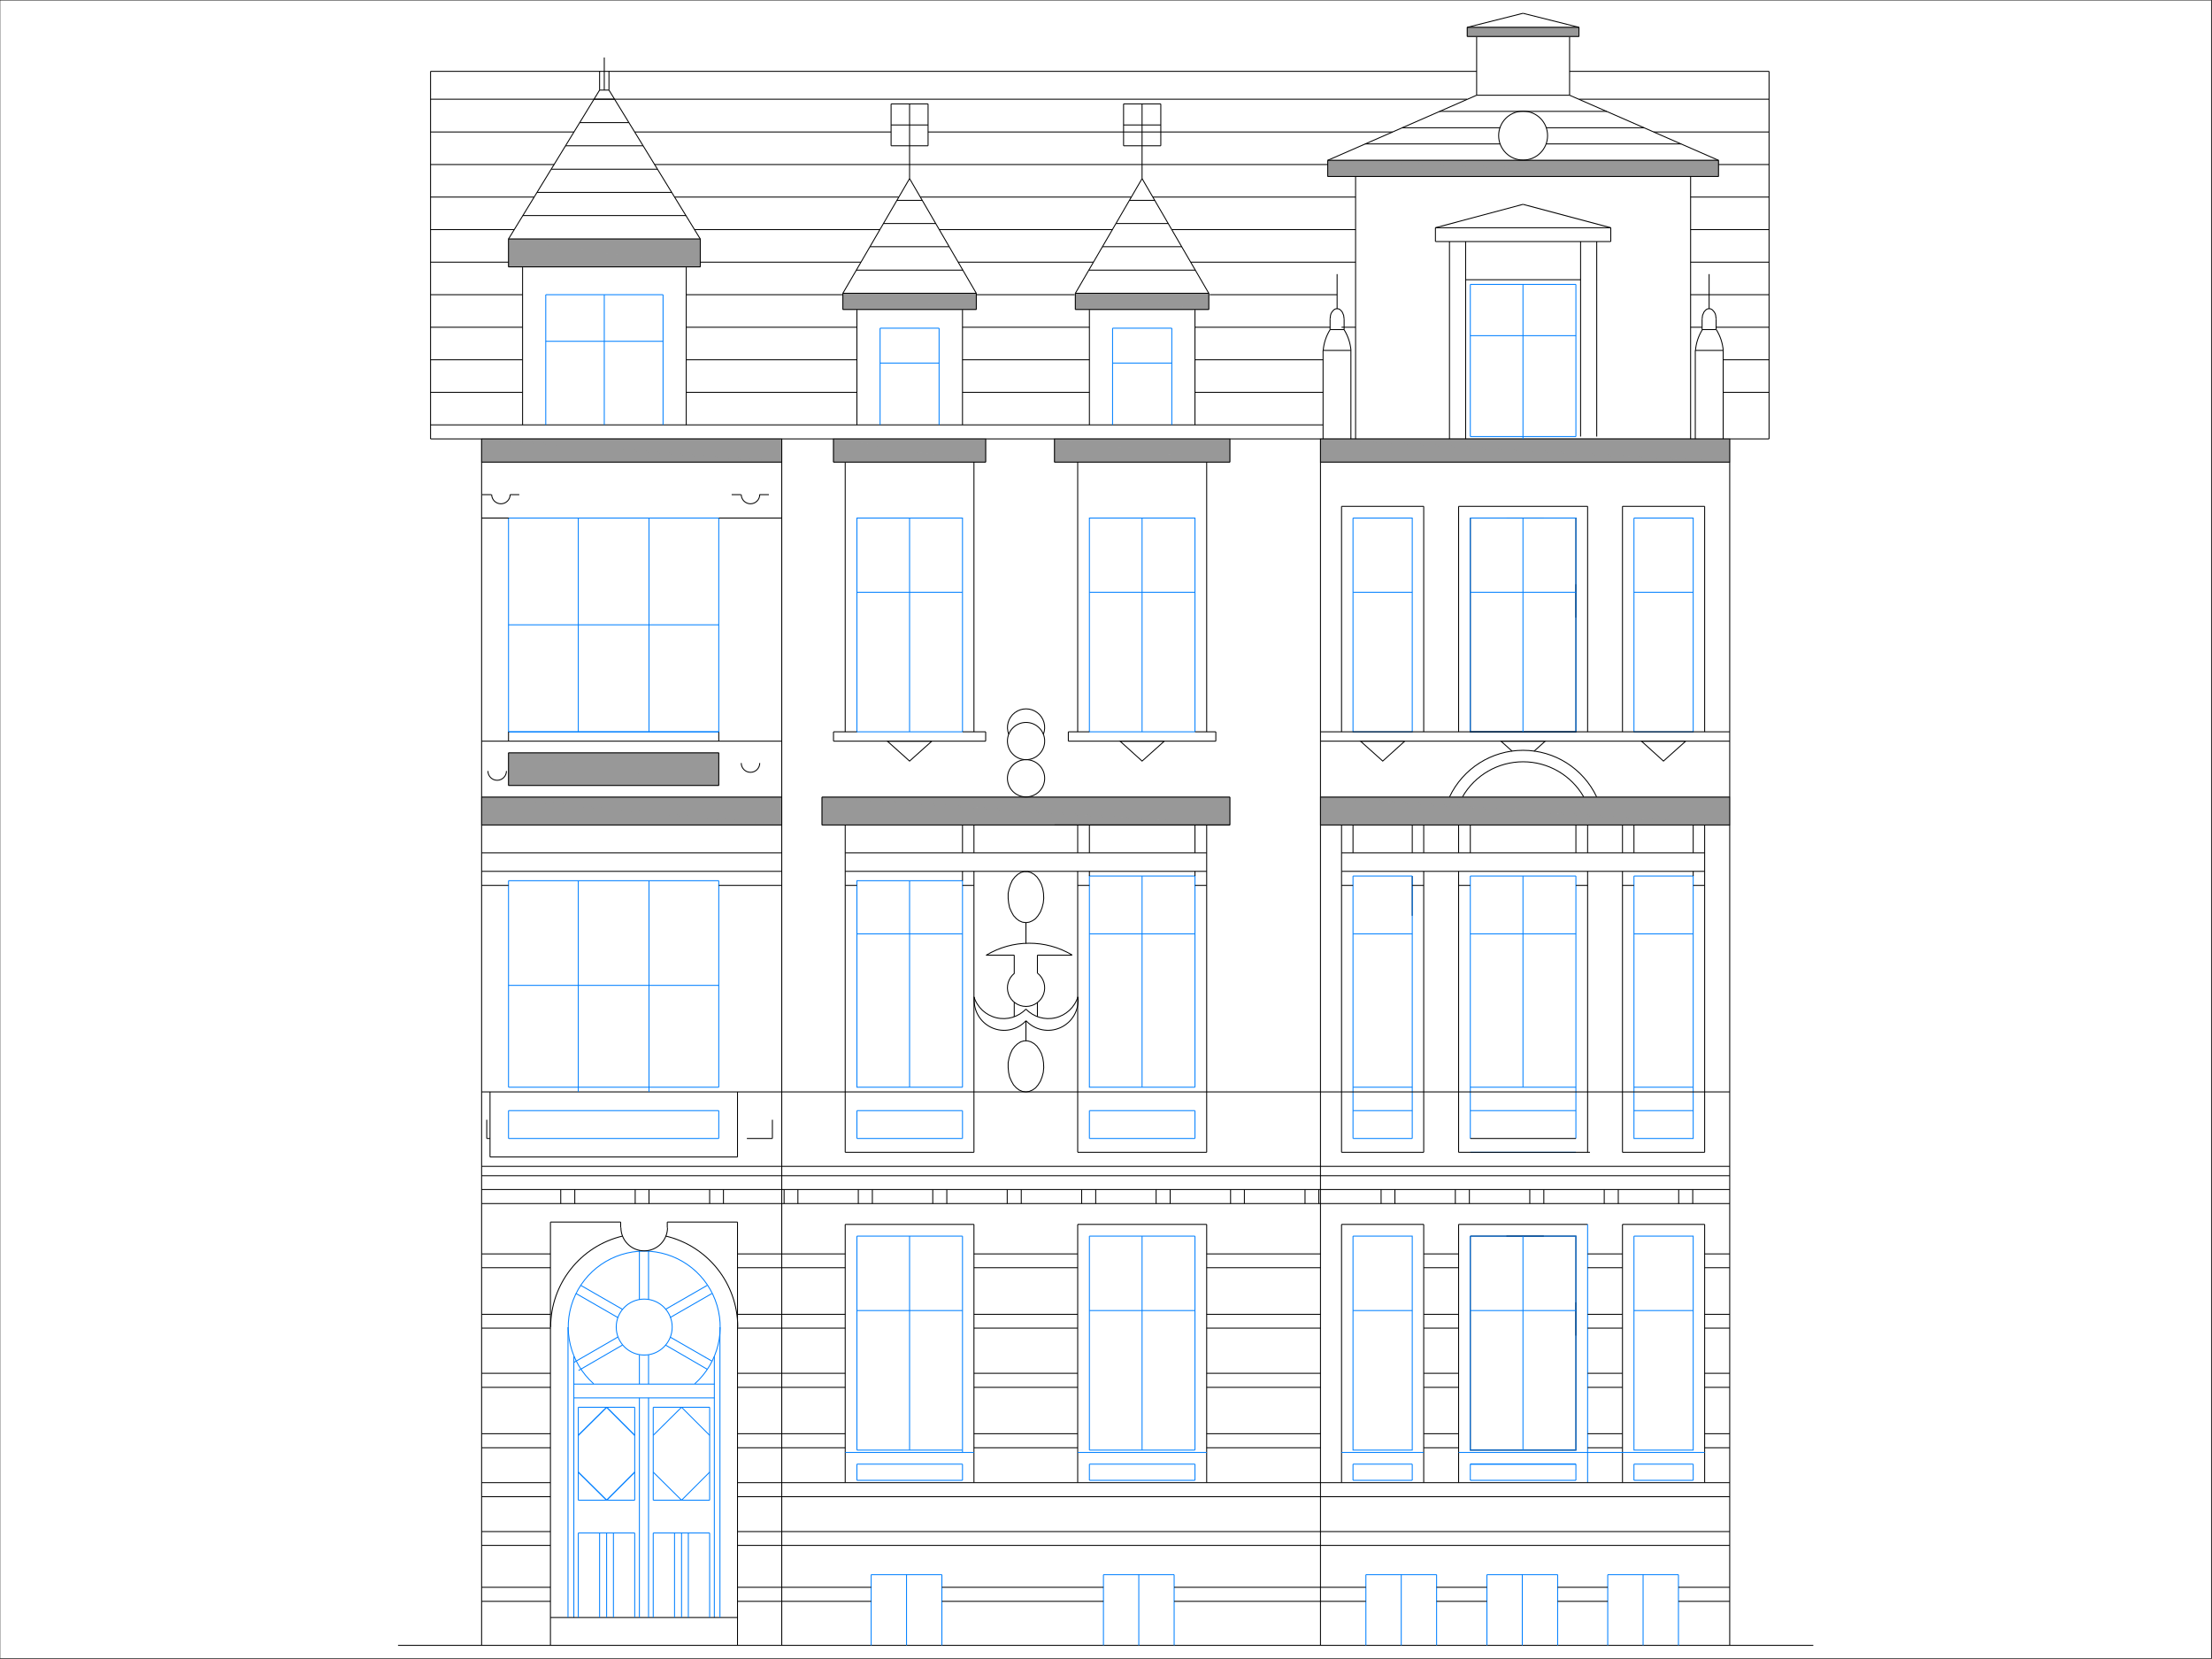 <?xml version="1.0" encoding="UTF-8"?><svg xmlns="http://www.w3.org/2000/svg" width="1200" height="900" xmlns:xlink="http://www.w3.org/1999/xlink" viewBox="0 0 1200 900"><rect x="0" y="0" width="1200" height="900" fill="#333333" stroke="none"/><defs><clipPath id="c"><polyline points="0 899.71 1199.63 899.71 1199.63 .09 0 .09 0 899.71" fill="none"/></clipPath><clipPath id="d"><polyline points="-.12 899.84 1199.88 899.84 1199.88 -.16 -.12 -.16 -.12 899.84" fill="none"/></clipPath></defs><g id="a"><rect x="-.12" y="-.16" width="1200" height="900" fill="#fff"/></g><g id="b"><g clip-path="url(#c)"><line x1="983.71" y1="892.6" x2="215.93" y2="892.6" fill="none" stroke="#000" stroke-miterlimit="10" stroke-width=".5"/><line x1="233.58" y1="38.71" x2="801.07" y2="38.71" fill="none" stroke="#000" stroke-miterlimit="10" stroke-width=".5"/><line x1="851.49" y1="38.71" x2="959.7" y2="38.71" fill="none" stroke="#000" stroke-miterlimit="10" stroke-width=".5"/><path d="M261.27,238.11l162.83,12.57h-162.83v-12.57ZM424.1,238.11h-162.83l162.83,12.57v-12.57Z" fill="#989898"/><path d="M261.27,238.11l162.83,12.57h-162.83v-12.57ZM424.1,238.11h-162.83l162.83,12.57v-12.57Z" fill="none" stroke="#989898" stroke-miterlimit="10" stroke-width=".5"/><path d="M261.27,432.44l162.83,15.11h-162.83v-15.11ZM424.1,432.44h-162.83l162.83,15.11v-15.11Z" fill="#989898"/><path d="M261.27,432.44l162.83,15.11h-162.83v-15.11ZM424.1,432.44h-162.83l162.83,15.11v-15.11Z" fill="none" stroke="#989898" stroke-miterlimit="10" stroke-width=".5"/><line x1="261.27" y1="238.11" x2="261.27" y2="892.6" fill="none" stroke="#000" stroke-miterlimit="10" stroke-width=".5"/><path d="M716.35,432.44l222.02,15.11h-222.02v-15.11ZM938.36,432.44h-222.02l222.02,15.11v-15.11Z" fill="#989898"/><path d="M716.35,432.44l222.02,15.11h-222.02v-15.11ZM938.36,432.44h-222.02l222.02,15.11v-15.11Z" fill="none" stroke="#989898" stroke-miterlimit="10" stroke-width=".5"/><path d="M716.35,238.11l222.02,12.57h-222.02v-12.57ZM938.36,238.11h-222.02l222.02,12.57v-12.57Z" fill="#989898"/><path d="M716.35,238.11l222.02,12.57h-222.02v-12.57ZM938.36,238.11h-222.02l222.02,12.57v-12.57Z" fill="none" stroke="#989898" stroke-miterlimit="10" stroke-width=".5"/><line x1="938.36" y1="238.11" x2="938.36" y2="892.6" fill="none" stroke="#000" stroke-miterlimit="10" stroke-width=".5"/><line x1="458.52" y1="250.69" x2="458.52" y2="397" fill="none" stroke="#000" stroke-miterlimit="10" stroke-width=".5"/><path d="M452.17,238.11l82.56,12.57h-82.56v-12.57ZM534.72,238.11h-82.56l82.56,12.57v-12.57Z" fill="#989898"/><path d="M452.17,238.11l82.56,12.57h-82.56v-12.57ZM534.72,238.11h-82.56l82.56,12.57v-12.57Z" fill="none" stroke="#989898" stroke-miterlimit="10" stroke-width=".5"/><line x1="452.17" y1="238.11" x2="452.17" y2="250.69" fill="none" stroke="#000" stroke-miterlimit="10" stroke-width=".5"/><line x1="528.37" y1="250.69" x2="528.37" y2="397" fill="none" stroke="#000" stroke-miterlimit="10" stroke-width=".5"/><line x1="534.72" y1="238.11" x2="534.72" y2="250.69" fill="none" stroke="#000" stroke-miterlimit="10" stroke-width=".5"/><line x1="311.31" y1="735.87" x2="311.31" y2="877.49" fill="none" stroke="#007fff" stroke-miterlimit="10" stroke-width=".5"/><line x1="313.72" y1="763.43" x2="313.72" y2="813.85" fill="none" stroke="#007fff" stroke-miterlimit="10" stroke-width=".5"/><line x1="387.52" y1="735.87" x2="387.52" y2="877.49" fill="none" stroke="#007fff" stroke-miterlimit="10" stroke-width=".5"/><polyline points="886.42 475.24 918.55 475.24 918.55 617.62 886.42 617.62 886.42 475.24" fill="none" stroke="#007fff" stroke-miterlimit="10" stroke-width=".5"/><line x1="797.64" y1="506.61" x2="854.92" y2="506.61" fill="none" stroke="#007fff" stroke-miterlimit="10" stroke-width=".5"/><line x1="886.42" y1="506.61" x2="918.55" y2="506.61" fill="none" stroke="#007fff" stroke-miterlimit="10" stroke-width=".5"/><polyline points="886.42 281.04 918.55 281.04 918.55 397 886.42 397 886.42 281.04" fill="none" stroke="#007fff" stroke-miterlimit="10" stroke-width=".5"/><line x1="880.19" y1="397" x2="880.19" y2="274.69" fill="none" stroke="#000" stroke-miterlimit="10" stroke-width=".5"/><line x1="880.19" y1="274.69" x2="924.77" y2="274.69" fill="none" stroke="#000" stroke-miterlimit="10" stroke-width=".5"/><line x1="924.77" y1="397" x2="924.77" y2="274.69" fill="none" stroke="#000" stroke-miterlimit="10" stroke-width=".5"/><polyline points="797.64 281.04 854.92 281.04 854.92 397 797.64 397 797.64 281.04" fill="none" stroke="#000" stroke-miterlimit="10" stroke-width=".5"/><line x1="791.29" y1="397" x2="791.29" y2="274.69" fill="none" stroke="#000" stroke-miterlimit="10" stroke-width=".5"/><line x1="817.2" y1="281.04" x2="837.52" y2="281.04" fill="none" stroke="#000" stroke-miterlimit="10" stroke-width=".5"/><line x1="791.29" y1="274.69" x2="861.27" y2="274.69" fill="none" stroke="#000" stroke-miterlimit="10" stroke-width=".5"/><line x1="854.92" y1="335.02" x2="854.92" y2="316.99" fill="none" stroke="#000" stroke-miterlimit="10" stroke-width=".5"/><line x1="861.27" y1="397" x2="861.27" y2="274.69" fill="none" stroke="#000" stroke-miterlimit="10" stroke-width=".5"/><polyline points="734 281.04 766.14 281.04 766.14 397 734 397 734 281.04" fill="none" stroke="#007fff" stroke-miterlimit="10" stroke-width=".5"/><line x1="727.78" y1="397" x2="727.78" y2="274.69" fill="none" stroke="#000" stroke-miterlimit="10" stroke-width=".5"/><line x1="727.78" y1="274.69" x2="772.36" y2="274.69" fill="none" stroke="#000" stroke-miterlimit="10" stroke-width=".5"/><line x1="772.36" y1="397" x2="772.36" y2="274.69" fill="none" stroke="#000" stroke-miterlimit="10" stroke-width=".5"/><polyline points="797.64 281.04 854.92 281.04 854.92 397 797.64 397 797.64 281.04" fill="none" stroke="#007fff" stroke-miterlimit="10" stroke-width=".5"/><polyline points="648.27 397 590.99 397 590.99 281.04 648.27 281.04 648.27 397" fill="none" stroke="#007fff" stroke-miterlimit="10" stroke-width=".5"/><line x1="886.42" y1="321.3" x2="918.55" y2="321.3" fill="none" stroke="#007fff" stroke-miterlimit="10" stroke-width=".5"/><line x1="716.35" y1="397" x2="938.36" y2="397" fill="none" stroke="#000" stroke-miterlimit="10" stroke-width=".5"/><line x1="797.64" y1="321.3" x2="854.92" y2="321.3" fill="none" stroke="#007fff" stroke-miterlimit="10" stroke-width=".5"/><line x1="826.21" y1="281.04" x2="826.21" y2="397" fill="none" stroke="#007fff" stroke-miterlimit="10" stroke-width=".5"/><line x1="734" y1="321.3" x2="766.14" y2="321.3" fill="none" stroke="#007fff" stroke-miterlimit="10" stroke-width=".5"/><line x1="619.57" y1="281.04" x2="619.57" y2="397" fill="none" stroke="#007fff" stroke-miterlimit="10" stroke-width=".5"/><line x1="590.99" y1="321.3" x2="648.27" y2="321.3" fill="none" stroke="#007fff" stroke-miterlimit="10" stroke-width=".5"/><line x1="233.58" y1="38.71" x2="233.58" y2="238.11" fill="none" stroke="#000" stroke-miterlimit="10" stroke-width=".5"/><line x1="959.7" y1="38.71" x2="959.7" y2="238.11" fill="none" stroke="#000" stroke-miterlimit="10" stroke-width=".5"/><path d="M572.06,238.11l95.13,12.57h-95.13v-12.57ZM667.2,238.11h-95.13l95.13,12.57v-12.57Z" fill="#989898"/><path d="M572.06,238.11l95.13,12.57h-95.13v-12.57ZM667.2,238.11h-95.13l95.13,12.57v-12.57Z" fill="none" stroke="#989898" stroke-miterlimit="10" stroke-width=".5"/><line x1="233.58" y1="238.11" x2="959.7" y2="238.11" fill="none" stroke="#000" stroke-miterlimit="10" stroke-width=".5"/><line x1="261.27" y1="250.69" x2="424.1" y2="250.69" fill="none" stroke="#000" stroke-miterlimit="10" stroke-width=".5"/><line x1="452.17" y1="250.69" x2="534.72" y2="250.69" fill="none" stroke="#000" stroke-miterlimit="10" stroke-width=".5"/><line x1="572.06" y1="250.69" x2="667.2" y2="250.69" fill="none" stroke="#000" stroke-miterlimit="10" stroke-width=".5"/><line x1="716.35" y1="250.69" x2="938.36" y2="250.69" fill="none" stroke="#000" stroke-miterlimit="10" stroke-width=".5"/><line x1="261.27" y1="402.08" x2="424.1" y2="402.08" fill="none" stroke="#000" stroke-miterlimit="10" stroke-width=".5"/><line x1="452.17" y1="402.08" x2="534.72" y2="402.08" fill="none" stroke="#000" stroke-miterlimit="10" stroke-width=".5"/><line x1="579.56" y1="402.08" x2="659.58" y2="402.08" fill="none" stroke="#000" stroke-miterlimit="10" stroke-width=".5"/><line x1="716.35" y1="402.08" x2="938.36" y2="402.08" fill="none" stroke="#000" stroke-miterlimit="10" stroke-width=".5"/><line x1="667.2" y1="238.11" x2="667.2" y2="250.69" fill="none" stroke="#000" stroke-miterlimit="10" stroke-width=".5"/><line x1="648.27" y1="397" x2="659.58" y2="397" fill="none" stroke="#000" stroke-miterlimit="10" stroke-width=".5"/><line x1="590.99" y1="397" x2="579.56" y2="397" fill="none" stroke="#000" stroke-miterlimit="10" stroke-width=".5"/><polyline points="631.63 402.08 607.63 402.08 619.57 412.88 631.63 402.08" fill="none" stroke="#000" stroke-miterlimit="10" stroke-width=".5"/><line x1="572.06" y1="238.11" x2="572.06" y2="250.69" fill="none" stroke="#000" stroke-miterlimit="10" stroke-width=".5"/><polyline points="522.15 397 464.87 397 464.87 281.04 522.15 281.04 522.15 397" fill="none" stroke="#007fff" stroke-miterlimit="10" stroke-width=".5"/><line x1="493.44" y1="281.04" x2="493.44" y2="397" fill="none" stroke="#007fff" stroke-miterlimit="10" stroke-width=".5"/><line x1="464.87" y1="321.3" x2="522.15" y2="321.3" fill="none" stroke="#007fff" stroke-miterlimit="10" stroke-width=".5"/><line x1="522.15" y1="397" x2="534.72" y2="397" fill="none" stroke="#000" stroke-miterlimit="10" stroke-width=".5"/><line x1="534.72" y1="397" x2="534.72" y2="402.08" fill="none" stroke="#000" stroke-miterlimit="10" stroke-width=".5"/><line x1="464.87" y1="397" x2="452.17" y2="397" fill="none" stroke="#000" stroke-miterlimit="10" stroke-width=".5"/><line x1="452.17" y1="397" x2="452.17" y2="402.08" fill="none" stroke="#000" stroke-miterlimit="10" stroke-width=".5"/><polyline points="505.51 402.08 481.38 402.08 493.44 412.88 505.51 402.08" fill="none" stroke="#000" stroke-miterlimit="10" stroke-width=".5"/><line x1="659.58" y1="397" x2="659.58" y2="402.08" fill="none" stroke="#000" stroke-miterlimit="10" stroke-width=".5"/><line x1="579.56" y1="397" x2="579.56" y2="402.08" fill="none" stroke="#000" stroke-miterlimit="10" stroke-width=".5"/><polyline points="762.07 402.08 738.07 402.08 750.13 412.88 762.07 402.08" fill="none" stroke="#000" stroke-miterlimit="10" stroke-width=".5"/><polyline points="832.18 407.55 838.28 402.08 814.27 402.08 820.37 407.55" fill="none" stroke="#000" stroke-miterlimit="10" stroke-width=".5"/><polyline points="914.49 402.08 890.48 402.08 902.42 412.88 914.49 402.08" fill="none" stroke="#000" stroke-miterlimit="10" stroke-width=".5"/><line x1="261.27" y1="432.44" x2="424.1" y2="432.44" fill="none" stroke="#000" stroke-miterlimit="10" stroke-width=".5"/><path d="M445.94,432.44l221.25,15.11h-221.25v-15.11ZM667.2,432.44h-221.25l221.25,15.11v-15.11Z" fill="#989898"/><path d="M445.94,432.44l221.25,15.11h-221.25v-15.11ZM667.2,432.44h-221.25l221.25,15.11v-15.11Z" fill="none" stroke="#989898" stroke-miterlimit="10" stroke-width=".5"/><line x1="445.94" y1="432.44" x2="667.2" y2="432.44" fill="none" stroke="#000" stroke-miterlimit="10" stroke-width=".5"/><line x1="716.35" y1="432.44" x2="938.36" y2="432.44" fill="none" stroke="#000" stroke-miterlimit="10" stroke-width=".5"/><line x1="261.27" y1="447.55" x2="424.1" y2="447.55" fill="none" stroke="#000" stroke-miterlimit="10" stroke-width=".5"/><line x1="445.94" y1="447.55" x2="667.2" y2="447.55" fill="none" stroke="#000" stroke-miterlimit="10" stroke-width=".5"/><line x1="716.35" y1="447.55" x2="938.36" y2="447.55" fill="none" stroke="#000" stroke-miterlimit="10" stroke-width=".5"/><path d="M859.13,432.26c-6.77-11.75-19.3-19-32.86-19s-26.09,7.24-32.86,19" fill="none" stroke="#000" stroke-miterlimit="10" stroke-width=".5"/><path d="M866.17,432.3c-7.3-15.43-22.83-25.26-39.9-25.26s-32.6,9.84-39.9,25.26" fill="none" stroke="#000" stroke-miterlimit="10" stroke-width=".5"/><line x1="716.35" y1="892.6" x2="716.35" y2="238.11" fill="none" stroke="#000" stroke-miterlimit="10" stroke-width=".5"/><line x1="261.27" y1="462.67" x2="424.1" y2="462.67" fill="none" stroke="#000" stroke-miterlimit="10" stroke-width=".5"/><line x1="458.52" y1="462.67" x2="654.62" y2="462.67" fill="none" stroke="#000" stroke-miterlimit="10" stroke-width=".5"/><line x1="727.78" y1="462.67" x2="924.77" y2="462.67" fill="none" stroke="#000" stroke-miterlimit="10" stroke-width=".5"/><line x1="261.27" y1="472.7" x2="424.1" y2="472.7" fill="none" stroke="#000" stroke-miterlimit="10" stroke-width=".5"/><line x1="458.52" y1="472.7" x2="654.62" y2="472.7" fill="none" stroke="#000" stroke-miterlimit="10" stroke-width=".5"/><line x1="727.78" y1="472.7" x2="924.77" y2="472.7" fill="none" stroke="#000" stroke-miterlimit="10" stroke-width=".5"/><line x1="886.42" y1="602.51" x2="918.55" y2="602.51" fill="none" stroke="#007fff" stroke-miterlimit="10" stroke-width=".5"/><line x1="886.42" y1="589.81" x2="918.55" y2="589.81" fill="none" stroke="#007fff" stroke-miterlimit="10" stroke-width=".5"/><line x1="880.19" y1="625.12" x2="924.77" y2="625.12" fill="none" stroke="#000" stroke-miterlimit="10" stroke-width=".5"/><line x1="924.77" y1="625.12" x2="924.77" y2="447.55" fill="none" stroke="#000" stroke-miterlimit="10" stroke-width=".5"/><line x1="880.19" y1="472.7" x2="880.19" y2="625.12" fill="none" stroke="#000" stroke-miterlimit="10" stroke-width=".5"/><line x1="791.29" y1="625.12" x2="791.29" y2="472.7" fill="none" stroke="#000" stroke-miterlimit="10" stroke-width=".5"/><line x1="861.27" y1="625.12" x2="861.27" y2="472.7" fill="none" stroke="#000" stroke-miterlimit="10" stroke-width=".5"/><line x1="854.92" y1="475.24" x2="854.92" y2="617.62" fill="none" stroke="#007fff" stroke-miterlimit="10" stroke-width=".5"/><line x1="854.92" y1="625.12" x2="797.64" y2="625.12" fill="none" stroke="#007fff" stroke-miterlimit="10" stroke-width=".5"/><line x1="797.64" y1="617.62" x2="797.64" y2="475.24" fill="none" stroke="#007fff" stroke-miterlimit="10" stroke-width=".5"/><line x1="826.21" y1="475.24" x2="826.21" y2="589.81" fill="none" stroke="#007fff" stroke-miterlimit="10" stroke-width=".5"/><line x1="797.64" y1="602.51" x2="854.92" y2="602.51" fill="none" stroke="#007fff" stroke-miterlimit="10" stroke-width=".5"/><line x1="797.64" y1="589.81" x2="854.92" y2="589.81" fill="none" stroke="#007fff" stroke-miterlimit="10" stroke-width=".5"/><line x1="862.54" y1="625.12" x2="791.29" y2="625.12" fill="none" stroke="#000" stroke-miterlimit="10" stroke-width=".5"/><line x1="772.36" y1="625.12" x2="727.78" y2="625.12" fill="none" stroke="#000" stroke-miterlimit="10" stroke-width=".5"/><line x1="854.92" y1="475.24" x2="797.64" y2="475.24" fill="none" stroke="#007fff" stroke-miterlimit="10" stroke-width=".5"/><line x1="727.78" y1="625.12" x2="727.78" y2="472.7" fill="none" stroke="#000" stroke-miterlimit="10" stroke-width=".5"/><line x1="772.36" y1="625.12" x2="772.36" y2="472.7" fill="none" stroke="#000" stroke-miterlimit="10" stroke-width=".5"/><line x1="766.14" y1="496.83" x2="766.14" y2="475.24" fill="none" stroke="#000" stroke-miterlimit="10" stroke-width=".5"/><line x1="766.14" y1="462.67" x2="766.14" y2="447.55" fill="none" stroke="#000" stroke-miterlimit="10" stroke-width=".5"/><line x1="734" y1="475.24" x2="766.14" y2="475.24" fill="none" stroke="#007fff" stroke-miterlimit="10" stroke-width=".5"/><line x1="766.14" y1="475.24" x2="766.14" y2="617.62" fill="none" stroke="#007fff" stroke-miterlimit="10" stroke-width=".5"/><line x1="766.14" y1="617.62" x2="734" y2="617.62" fill="none" stroke="#007fff" stroke-miterlimit="10" stroke-width=".5"/><line x1="734" y1="617.62" x2="734" y2="475.24" fill="none" stroke="#007fff" stroke-miterlimit="10" stroke-width=".5"/><line x1="734" y1="506.61" x2="766.14" y2="506.61" fill="none" stroke="#007fff" stroke-miterlimit="10" stroke-width=".5"/><line x1="734" y1="602.51" x2="766.14" y2="602.51" fill="none" stroke="#007fff" stroke-miterlimit="10" stroke-width=".5"/><line x1="734" y1="589.81" x2="766.14" y2="589.81" fill="none" stroke="#007fff" stroke-miterlimit="10" stroke-width=".5"/><line x1="791.29" y1="462.67" x2="791.29" y2="447.55" fill="none" stroke="#000" stroke-miterlimit="10" stroke-width=".5"/><line x1="797.64" y1="462.67" x2="797.64" y2="447.55" fill="none" stroke="#000" stroke-miterlimit="10" stroke-width=".5"/><line x1="734" y1="462.67" x2="734" y2="447.55" fill="none" stroke="#000" stroke-miterlimit="10" stroke-width=".5"/><line x1="727.78" y1="472.7" x2="727.78" y2="447.55" fill="none" stroke="#000" stroke-miterlimit="10" stroke-width=".5"/><line x1="772.36" y1="462.67" x2="772.36" y2="447.55" fill="none" stroke="#000" stroke-miterlimit="10" stroke-width=".5"/><line x1="854.92" y1="462.67" x2="854.92" y2="447.55" fill="none" stroke="#000" stroke-miterlimit="10" stroke-width=".5"/><line x1="861.27" y1="462.67" x2="861.27" y2="447.55" fill="none" stroke="#000" stroke-miterlimit="10" stroke-width=".5"/><line x1="880.19" y1="462.67" x2="880.19" y2="447.55" fill="none" stroke="#000" stroke-miterlimit="10" stroke-width=".5"/><line x1="886.42" y1="462.67" x2="886.42" y2="447.55" fill="none" stroke="#000" stroke-miterlimit="10" stroke-width=".5"/><line x1="918.55" y1="475.24" x2="918.55" y2="472.7" fill="none" stroke="#000" stroke-miterlimit="10" stroke-width=".5"/><line x1="918.55" y1="462.67" x2="918.55" y2="447.55" fill="none" stroke="#000" stroke-miterlimit="10" stroke-width=".5"/><line x1="727.78" y1="480.32" x2="734" y2="480.32" fill="none" stroke="#000" stroke-miterlimit="10" stroke-width=".5"/><line x1="766.14" y1="480.32" x2="772.36" y2="480.32" fill="none" stroke="#000" stroke-miterlimit="10" stroke-width=".5"/><line x1="791.29" y1="480.32" x2="797.64" y2="480.32" fill="none" stroke="#000" stroke-miterlimit="10" stroke-width=".5"/><line x1="854.92" y1="480.32" x2="861.27" y2="480.32" fill="none" stroke="#000" stroke-miterlimit="10" stroke-width=".5"/><line x1="880.19" y1="480.32" x2="886.42" y2="480.32" fill="none" stroke="#000" stroke-miterlimit="10" stroke-width=".5"/><line x1="918.55" y1="480.32" x2="924.77" y2="480.32" fill="none" stroke="#000" stroke-miterlimit="10" stroke-width=".5"/><line x1="797.64" y1="617.62" x2="854.92" y2="617.62" fill="none" stroke="#000" stroke-miterlimit="10" stroke-width=".5"/><line x1="261.27" y1="592.35" x2="938.36" y2="592.35" fill="none" stroke="#000" stroke-miterlimit="10" stroke-width=".5"/><line x1="667.2" y1="432.44" x2="667.2" y2="447.55" fill="none" stroke="#000" stroke-miterlimit="10" stroke-width=".5"/><line x1="458.52" y1="447.55" x2="458.52" y2="625.12" fill="none" stroke="#000" stroke-miterlimit="10" stroke-width=".5"/><line x1="445.94" y1="432.44" x2="445.94" y2="447.55" fill="none" stroke="#000" stroke-miterlimit="10" stroke-width=".5"/><line x1="528.37" y1="447.55" x2="528.37" y2="462.67" fill="none" stroke="#000" stroke-miterlimit="10" stroke-width=".5"/><line x1="528.37" y1="472.7" x2="528.37" y2="625.12" fill="none" stroke="#000" stroke-miterlimit="10" stroke-width=".5"/><polyline points="648.27 589.81 590.99 589.81 590.99 475.24 648.27 475.24 648.27 589.81" fill="none" stroke="#007fff" stroke-miterlimit="10" stroke-width=".5"/><line x1="619.57" y1="475.24" x2="619.57" y2="589.81" fill="none" stroke="#007fff" stroke-miterlimit="10" stroke-width=".5"/><line x1="590.99" y1="506.61" x2="648.27" y2="506.61" fill="none" stroke="#007fff" stroke-miterlimit="10" stroke-width=".5"/><line x1="572.06" y1="447.55" x2="667.2" y2="447.55" fill="none" stroke="#000" stroke-miterlimit="10" stroke-width=".5"/><polyline points="522.15 589.81 464.87 589.81 464.87 477.78 522.15 477.78 522.15 589.81" fill="none" stroke="#007fff" stroke-miterlimit="10" stroke-width=".5"/><line x1="493.44" y1="477.78" x2="493.44" y2="589.81" fill="none" stroke="#007fff" stroke-miterlimit="10" stroke-width=".5"/><line x1="464.87" y1="506.61" x2="522.15" y2="506.61" fill="none" stroke="#007fff" stroke-miterlimit="10" stroke-width=".5"/><line x1="584.64" y1="250.69" x2="584.64" y2="397" fill="none" stroke="#000" stroke-miterlimit="10" stroke-width=".5"/><line x1="654.62" y1="250.69" x2="654.62" y2="397" fill="none" stroke="#000" stroke-miterlimit="10" stroke-width=".5"/><line x1="584.64" y1="447.55" x2="584.64" y2="462.67" fill="none" stroke="#000" stroke-miterlimit="10" stroke-width=".5"/><line x1="584.64" y1="472.7" x2="584.64" y2="625.12" fill="none" stroke="#000" stroke-miterlimit="10" stroke-width=".5"/><line x1="654.62" y1="447.55" x2="654.62" y2="625.12" fill="none" stroke="#000" stroke-miterlimit="10" stroke-width=".5"/><line x1="590.99" y1="475.24" x2="590.99" y2="472.7" fill="none" stroke="#000" stroke-miterlimit="10" stroke-width=".5"/><line x1="590.99" y1="462.67" x2="590.99" y2="447.55" fill="none" stroke="#000" stroke-miterlimit="10" stroke-width=".5"/><line x1="648.27" y1="475.24" x2="648.27" y2="472.7" fill="none" stroke="#000" stroke-miterlimit="10" stroke-width=".5"/><line x1="648.27" y1="462.67" x2="648.27" y2="447.55" fill="none" stroke="#000" stroke-miterlimit="10" stroke-width=".5"/><line x1="458.52" y1="480.32" x2="464.87" y2="480.32" fill="none" stroke="#000" stroke-miterlimit="10" stroke-width=".5"/><line x1="522.15" y1="480.32" x2="528.37" y2="480.32" fill="none" stroke="#000" stroke-miterlimit="10" stroke-width=".5"/><line x1="584.64" y1="480.32" x2="590.99" y2="480.32" fill="none" stroke="#000" stroke-miterlimit="10" stroke-width=".5"/><line x1="648.27" y1="480.32" x2="654.62" y2="480.32" fill="none" stroke="#000" stroke-miterlimit="10" stroke-width=".5"/><line x1="654.62" y1="625.12" x2="584.64" y2="625.12" fill="none" stroke="#000" stroke-miterlimit="10" stroke-width=".5"/><line x1="648.27" y1="617.62" x2="590.99" y2="617.62" fill="none" stroke="#007fff" stroke-miterlimit="10" stroke-width=".5"/><line x1="590.99" y1="602.51" x2="648.27" y2="602.51" fill="none" stroke="#007fff" stroke-miterlimit="10" stroke-width=".5"/><line x1="648.27" y1="602.51" x2="648.27" y2="617.62" fill="none" stroke="#007fff" stroke-miterlimit="10" stroke-width=".5"/><line x1="590.99" y1="602.51" x2="590.99" y2="617.62" fill="none" stroke="#007fff" stroke-miterlimit="10" stroke-width=".5"/><line x1="528.37" y1="625.12" x2="458.52" y2="625.12" fill="none" stroke="#000" stroke-miterlimit="10" stroke-width=".5"/><line x1="522.15" y1="617.62" x2="464.87" y2="617.62" fill="none" stroke="#007fff" stroke-miterlimit="10" stroke-width=".5"/><line x1="464.87" y1="602.51" x2="522.15" y2="602.51" fill="none" stroke="#007fff" stroke-miterlimit="10" stroke-width=".5"/><line x1="522.15" y1="602.51" x2="522.15" y2="617.62" fill="none" stroke="#007fff" stroke-miterlimit="10" stroke-width=".5"/><line x1="464.87" y1="602.51" x2="464.87" y2="617.62" fill="none" stroke="#007fff" stroke-miterlimit="10" stroke-width=".5"/><line x1="261.27" y1="632.74" x2="938.36" y2="632.74" fill="none" stroke="#000" stroke-miterlimit="10" stroke-width=".5"/><line x1="261.27" y1="637.82" x2="938.36" y2="637.82" fill="none" stroke="#000" stroke-miterlimit="10" stroke-width=".5"/><line x1="261.27" y1="645.31" x2="938.36" y2="645.31" fill="none" stroke="#000" stroke-miterlimit="10" stroke-width=".5"/><line x1="261.27" y1="652.93" x2="938.36" y2="652.93" fill="none" stroke="#000" stroke-miterlimit="10" stroke-width=".5"/><polyline points="886.42 670.59 918.55 670.59 918.55 786.67 886.42 786.67 886.42 670.59" fill="none" stroke="#007fff" stroke-miterlimit="10" stroke-width=".5"/><line x1="880.19" y1="804.33" x2="880.19" y2="664.23" fill="none" stroke="#000" stroke-miterlimit="10" stroke-width=".5"/><line x1="880.19" y1="664.23" x2="924.77" y2="664.23" fill="none" stroke="#000" stroke-miterlimit="10" stroke-width=".5"/><line x1="924.77" y1="804.33" x2="924.77" y2="664.23" fill="none" stroke="#000" stroke-miterlimit="10" stroke-width=".5"/><polyline points="797.64 670.59 854.92 670.59 854.92 786.67 797.64 786.67 797.64 670.59" fill="none" stroke="#000" stroke-miterlimit="10" stroke-width=".5"/><line x1="791.29" y1="804.33" x2="791.29" y2="664.23" fill="none" stroke="#000" stroke-miterlimit="10" stroke-width=".5"/><line x1="817.2" y1="670.59" x2="837.52" y2="670.59" fill="none" stroke="#000" stroke-miterlimit="10" stroke-width=".5"/><line x1="791.29" y1="664.23" x2="861.27" y2="664.23" fill="none" stroke="#000" stroke-miterlimit="10" stroke-width=".5"/><line x1="854.92" y1="724.56" x2="854.92" y2="706.53" fill="none" stroke="#000" stroke-miterlimit="10" stroke-width=".5"/><line x1="861.27" y1="804.33" x2="861.27" y2="664.23" fill="none" stroke="#007fff" stroke-miterlimit="10" stroke-width=".5"/><polyline points="734 670.59 766.14 670.59 766.14 786.67 734 786.67 734 670.59" fill="none" stroke="#007fff" stroke-miterlimit="10" stroke-width=".5"/><line x1="727.78" y1="804.33" x2="727.78" y2="664.23" fill="none" stroke="#000" stroke-miterlimit="10" stroke-width=".5"/><line x1="727.78" y1="664.23" x2="772.36" y2="664.23" fill="none" stroke="#000" stroke-miterlimit="10" stroke-width=".5"/><line x1="772.36" y1="804.33" x2="772.36" y2="664.23" fill="none" stroke="#000" stroke-miterlimit="10" stroke-width=".5"/><polyline points="797.64 670.59 854.92 670.59 854.92 786.67 797.64 786.67 797.64 670.59" fill="none" stroke="#007fff" stroke-miterlimit="10" stroke-width=".5"/><line x1="886.42" y1="710.97" x2="918.55" y2="710.97" fill="none" stroke="#007fff" stroke-miterlimit="10" stroke-width=".5"/><line x1="797.64" y1="710.97" x2="854.92" y2="710.97" fill="none" stroke="#007fff" stroke-miterlimit="10" stroke-width=".5"/><line x1="826.21" y1="670.59" x2="826.21" y2="786.67" fill="none" stroke="#007fff" stroke-miterlimit="10" stroke-width=".5"/><line x1="734" y1="710.97" x2="766.14" y2="710.97" fill="none" stroke="#007fff" stroke-miterlimit="10" stroke-width=".5"/><line x1="261.27" y1="811.95" x2="298.61" y2="811.95" fill="none" stroke="#000" stroke-miterlimit="10" stroke-width=".5"/><line x1="400.09" y1="811.95" x2="938.36" y2="811.95" fill="none" stroke="#000" stroke-miterlimit="10" stroke-width=".5"/><line x1="261.27" y1="804.33" x2="298.61" y2="804.33" fill="none" stroke="#000" stroke-miterlimit="10" stroke-width=".5"/><line x1="400.09" y1="804.33" x2="938.36" y2="804.33" fill="none" stroke="#000" stroke-miterlimit="10" stroke-width=".5"/><line x1="734" y1="803.06" x2="766.14" y2="803.06" fill="none" stroke="#007fff" stroke-miterlimit="10" stroke-width=".5"/><line x1="734" y1="794.29" x2="766.14" y2="794.29" fill="none" stroke="#007fff" stroke-miterlimit="10" stroke-width=".5"/><line x1="797.64" y1="794.29" x2="854.92" y2="794.29" fill="none" stroke="#007fff" stroke-miterlimit="10" stroke-width=".5"/><line x1="727.78" y1="787.94" x2="772.36" y2="787.94" fill="none" stroke="#007fff" stroke-miterlimit="10" stroke-width=".5"/><line x1="791.29" y1="787.94" x2="924.77" y2="787.94" fill="none" stroke="#007fff" stroke-miterlimit="10" stroke-width=".5"/><line x1="766.14" y1="794.29" x2="766.14" y2="803.06" fill="none" stroke="#007fff" stroke-miterlimit="10" stroke-width=".5"/><line x1="734" y1="794.29" x2="734" y2="803.06" fill="none" stroke="#007fff" stroke-miterlimit="10" stroke-width=".5"/><line x1="797.64" y1="803.06" x2="854.92" y2="803.06" fill="none" stroke="#007fff" stroke-miterlimit="10" stroke-width=".5"/><line x1="797.64" y1="794.29" x2="854.92" y2="794.29" fill="none" stroke="#007fff" stroke-miterlimit="10" stroke-width=".5"/><line x1="854.92" y1="794.29" x2="854.92" y2="803.06" fill="none" stroke="#007fff" stroke-miterlimit="10" stroke-width=".5"/><line x1="797.64" y1="794.29" x2="797.64" y2="803.06" fill="none" stroke="#007fff" stroke-miterlimit="10" stroke-width=".5"/><line x1="886.42" y1="803.06" x2="918.55" y2="803.06" fill="none" stroke="#007fff" stroke-miterlimit="10" stroke-width=".5"/><line x1="886.42" y1="794.29" x2="918.55" y2="794.29" fill="none" stroke="#007fff" stroke-miterlimit="10" stroke-width=".5"/><line x1="918.55" y1="794.29" x2="918.55" y2="803.06" fill="none" stroke="#007fff" stroke-miterlimit="10" stroke-width=".5"/><line x1="886.42" y1="794.29" x2="886.42" y2="803.06" fill="none" stroke="#007fff" stroke-miterlimit="10" stroke-width=".5"/><line x1="458.52" y1="664.23" x2="458.52" y2="804.33" fill="none" stroke="#000" stroke-miterlimit="10" stroke-width=".5"/><line x1="528.37" y1="664.23" x2="528.37" y2="804.33" fill="none" stroke="#000" stroke-miterlimit="10" stroke-width=".5"/><line x1="464.87" y1="670.59" x2="464.87" y2="786.67" fill="none" stroke="#007fff" stroke-miterlimit="10" stroke-width=".5"/><line x1="522.15" y1="670.59" x2="522.15" y2="786.67" fill="none" stroke="#007fff" stroke-miterlimit="10" stroke-width=".5"/><line x1="528.37" y1="664.23" x2="458.52" y2="664.23" fill="none" stroke="#000" stroke-miterlimit="10" stroke-width=".5"/><line x1="522.15" y1="670.59" x2="464.87" y2="670.59" fill="none" stroke="#007fff" stroke-miterlimit="10" stroke-width=".5"/><line x1="464.87" y1="710.97" x2="522.15" y2="710.97" fill="none" stroke="#007fff" stroke-miterlimit="10" stroke-width=".5"/><line x1="464.87" y1="803.06" x2="522.15" y2="803.06" fill="none" stroke="#007fff" stroke-miterlimit="10" stroke-width=".5"/><line x1="464.87" y1="794.29" x2="522.15" y2="794.29" fill="none" stroke="#007fff" stroke-miterlimit="10" stroke-width=".5"/><line x1="522.15" y1="786.67" x2="464.87" y2="786.67" fill="none" stroke="#007fff" stroke-miterlimit="10" stroke-width=".5"/><line x1="522.15" y1="786.67" x2="522.15" y2="787.94" fill="none" stroke="#007fff" stroke-miterlimit="10" stroke-width=".5"/><line x1="522.15" y1="794.29" x2="522.15" y2="803.06" fill="none" stroke="#007fff" stroke-miterlimit="10" stroke-width=".5"/><line x1="458.52" y1="787.94" x2="528.37" y2="787.94" fill="none" stroke="#007fff" stroke-miterlimit="10" stroke-width=".5"/><line x1="464.87" y1="794.29" x2="464.87" y2="803.06" fill="none" stroke="#007fff" stroke-miterlimit="10" stroke-width=".5"/><line x1="493.44" y1="670.59" x2="493.44" y2="786.67" fill="none" stroke="#007fff" stroke-miterlimit="10" stroke-width=".5"/><line x1="584.64" y1="664.23" x2="584.64" y2="804.33" fill="none" stroke="#000" stroke-miterlimit="10" stroke-width=".5"/><line x1="654.62" y1="664.23" x2="654.62" y2="804.33" fill="none" stroke="#000" stroke-miterlimit="10" stroke-width=".5"/><line x1="590.99" y1="670.59" x2="590.99" y2="786.67" fill="none" stroke="#007fff" stroke-miterlimit="10" stroke-width=".5"/><line x1="648.27" y1="670.59" x2="648.27" y2="786.67" fill="none" stroke="#007fff" stroke-miterlimit="10" stroke-width=".5"/><line x1="654.62" y1="664.23" x2="584.64" y2="664.23" fill="none" stroke="#000" stroke-miterlimit="10" stroke-width=".5"/><line x1="648.27" y1="670.59" x2="590.99" y2="670.59" fill="none" stroke="#007fff" stroke-miterlimit="10" stroke-width=".5"/><line x1="590.99" y1="710.97" x2="648.27" y2="710.97" fill="none" stroke="#007fff" stroke-miterlimit="10" stroke-width=".5"/><line x1="590.99" y1="803.06" x2="648.27" y2="803.06" fill="none" stroke="#007fff" stroke-miterlimit="10" stroke-width=".5"/><line x1="590.99" y1="794.29" x2="648.27" y2="794.29" fill="none" stroke="#007fff" stroke-miterlimit="10" stroke-width=".5"/><line x1="648.27" y1="786.67" x2="590.99" y2="786.67" fill="none" stroke="#007fff" stroke-miterlimit="10" stroke-width=".5"/><line x1="648.27" y1="794.29" x2="648.27" y2="803.06" fill="none" stroke="#007fff" stroke-miterlimit="10" stroke-width=".5"/><line x1="584.64" y1="787.94" x2="654.62" y2="787.94" fill="none" stroke="#007fff" stroke-miterlimit="10" stroke-width=".5"/><line x1="590.99" y1="794.29" x2="590.99" y2="803.06" fill="none" stroke="#007fff" stroke-miterlimit="10" stroke-width=".5"/><line x1="619.57" y1="670.59" x2="619.57" y2="786.67" fill="none" stroke="#007fff" stroke-miterlimit="10" stroke-width=".5"/><line x1="826.21" y1="238.11" x2="826.21" y2="154.29" fill="none" stroke="#007fff" stroke-miterlimit="10" stroke-width=".5"/><line x1="854.92" y1="236.84" x2="854.92" y2="154.29" fill="none" stroke="#007fff" stroke-miterlimit="10" stroke-width=".5"/><line x1="797.64" y1="236.84" x2="797.64" y2="154.29" fill="none" stroke="#007fff" stroke-miterlimit="10" stroke-width=".5"/><line x1="797.64" y1="236.84" x2="854.92" y2="236.84" fill="none" stroke="#007fff" stroke-miterlimit="10" stroke-width=".5"/><line x1="797.64" y1="154.29" x2="854.92" y2="154.29" fill="none" stroke="#007fff" stroke-miterlimit="10" stroke-width=".5"/><line x1="857.46" y1="236.84" x2="857.46" y2="131.04" fill="none" stroke="#000" stroke-miterlimit="10" stroke-width=".5"/><line x1="866.22" y1="236.84" x2="866.22" y2="131.04" fill="none" stroke="#000" stroke-miterlimit="10" stroke-width=".5"/><line x1="795.1" y1="238.11" x2="795.1" y2="131.04" fill="none" stroke="#000" stroke-miterlimit="10" stroke-width=".5"/><line x1="786.33" y1="238.11" x2="786.33" y2="131.04" fill="none" stroke="#000" stroke-miterlimit="10" stroke-width=".5"/><line x1="778.71" y1="131.04" x2="873.84" y2="131.04" fill="none" stroke="#000" stroke-miterlimit="10" stroke-width=".5"/><line x1="778.71" y1="123.55" x2="873.84" y2="123.55" fill="none" stroke="#000" stroke-miterlimit="10" stroke-width=".5"/><line x1="873.84" y1="131.04" x2="873.84" y2="123.55" fill="none" stroke="#000" stroke-miterlimit="10" stroke-width=".5"/><line x1="778.71" y1="131.04" x2="778.71" y2="123.55" fill="none" stroke="#000" stroke-miterlimit="10" stroke-width=".5"/><line x1="778.71" y1="123.55" x2="826.21" y2="110.85" fill="none" stroke="#000" stroke-miterlimit="10" stroke-width=".5"/><line x1="826.21" y1="110.85" x2="873.84" y2="123.55" fill="none" stroke="#000" stroke-miterlimit="10" stroke-width=".5"/><path d="M720.29,86.97l211.98,8.76h-211.98v-8.76ZM932.27,86.97h-211.98l211.98,8.76v-8.76Z" fill="#989898"/><path d="M720.29,86.97l211.98,8.76h-211.98v-8.76ZM932.27,86.97h-211.98l211.98,8.76v-8.76Z" fill="none" stroke="#989898" stroke-miterlimit="10" stroke-width=".5"/><line x1="720.29" y1="95.73" x2="932.27" y2="95.73" fill="none" stroke="#000" stroke-miterlimit="10" stroke-width=".5"/><line x1="720.29" y1="86.97" x2="932.27" y2="86.97" fill="none" stroke="#000" stroke-miterlimit="10" stroke-width=".5"/><line x1="740.48" y1="78.08" x2="813.77" y2="78.08" fill="none" stroke="#000" stroke-miterlimit="10" stroke-width=".5"/><line x1="838.79" y1="78.08" x2="912.07" y2="78.08" fill="none" stroke="#000" stroke-miterlimit="10" stroke-width=".5"/><line x1="780.87" y1="60.42" x2="871.68" y2="60.42" fill="none" stroke="#000" stroke-miterlimit="10" stroke-width=".5"/><line x1="760.68" y1="69.31" x2="813.77" y2="69.31" fill="none" stroke="#000" stroke-miterlimit="10" stroke-width=".5"/><line x1="838.79" y1="69.31" x2="891.88" y2="69.31" fill="none" stroke="#000" stroke-miterlimit="10" stroke-width=".5"/><line x1="801.07" y1="51.66" x2="851.49" y2="51.66" fill="none" stroke="#000" stroke-miterlimit="10" stroke-width=".5"/><path d="M839.55,73.57c0-7.33-5.94-13.27-13.27-13.27s-13.27,5.94-13.27,13.27,5.94,13.27,13.27,13.27,13.27-5.94,13.27-13.27" fill="none" stroke="#000" stroke-miterlimit="10" stroke-width=".5"/><line x1="851.49" y1="51.66" x2="851.49" y2="19.78" fill="none" stroke="#000" stroke-miterlimit="10" stroke-width=".5"/><line x1="801.07" y1="51.66" x2="801.07" y2="19.78" fill="none" stroke="#000" stroke-miterlimit="10" stroke-width=".5"/><line x1="735.4" y1="238.11" x2="735.4" y2="95.73" fill="none" stroke="#000" stroke-miterlimit="10" stroke-width=".5"/><line x1="720.29" y1="95.73" x2="720.29" y2="86.97" fill="none" stroke="#000" stroke-miterlimit="10" stroke-width=".5"/><line x1="795.1" y1="151.75" x2="857.46" y2="151.75" fill="none" stroke="#000" stroke-miterlimit="10" stroke-width=".5"/><line x1="797.64" y1="182.1" x2="854.92" y2="182.1" fill="none" stroke="#007fff" stroke-miterlimit="10" stroke-width=".5"/><line x1="720.29" y1="86.97" x2="801.07" y2="51.66" fill="none" stroke="#000" stroke-miterlimit="10" stroke-width=".5"/><line x1="932.27" y1="95.73" x2="932.27" y2="86.97" fill="none" stroke="#000" stroke-miterlimit="10" stroke-width=".5"/><line x1="932.27" y1="86.97" x2="851.49" y2="51.66" fill="none" stroke="#000" stroke-miterlimit="10" stroke-width=".5"/><line x1="917.15" y1="238.11" x2="917.15" y2="95.73" fill="none" stroke="#000" stroke-miterlimit="10" stroke-width=".5"/><path d="M795.98,14.83l60.58,4.95h-60.58v-4.95ZM856.57,14.83h-60.58l60.58,4.95v-4.95Z" fill="#989898"/><path d="M795.98,14.83l60.58,4.95h-60.58v-4.95ZM856.57,14.83h-60.58l60.58,4.95v-4.95Z" fill="none" stroke="#989898" stroke-miterlimit="10" stroke-width=".5"/><line x1="795.98" y1="19.78" x2="856.57" y2="19.78" fill="none" stroke="#000" stroke-miterlimit="10" stroke-width=".5"/><line x1="795.98" y1="14.83" x2="856.57" y2="14.83" fill="none" stroke="#000" stroke-miterlimit="10" stroke-width=".5"/><line x1="856.57" y1="19.78" x2="856.57" y2="14.83" fill="none" stroke="#000" stroke-miterlimit="10" stroke-width=".5"/><line x1="826.21" y1="7.21" x2="856.57" y2="14.83" fill="none" stroke="#000" stroke-miterlimit="10" stroke-width=".5"/><line x1="795.98" y1="19.78" x2="795.98" y2="14.83" fill="none" stroke="#000" stroke-miterlimit="10" stroke-width=".5"/><line x1="826.21" y1="7.21" x2="795.98" y2="14.83" fill="none" stroke="#000" stroke-miterlimit="10" stroke-width=".5"/><line x1="732.86" y1="238.11" x2="732.86" y2="190.1" fill="none" stroke="#000" stroke-miterlimit="10" stroke-width=".5"/><line x1="717.75" y1="238.11" x2="717.75" y2="190.1" fill="none" stroke="#000" stroke-miterlimit="10" stroke-width=".5"/><line x1="717.75" y1="190.1" x2="732.86" y2="190.1" fill="none" stroke="#000" stroke-miterlimit="10" stroke-width=".5"/><line x1="725.37" y1="167.49" x2="725.37" y2="148.7" fill="none" stroke="#000" stroke-miterlimit="10" stroke-width=".5"/><line x1="721.56" y1="178.8" x2="721.56" y2="173.08" fill="none" stroke="#000" stroke-miterlimit="10" stroke-width=".5"/><line x1="729.18" y1="178.8" x2="729.18" y2="173.08" fill="none" stroke="#000" stroke-miterlimit="10" stroke-width=".5"/><path d="M721.61,178.78c-2.15,3.42-3.45,7.32-3.78,11.35" fill="none" stroke="#000" stroke-miterlimit="10" stroke-width=".5"/><path d="M732.9,190.13c-.33-4.03-1.63-7.92-3.78-11.35" fill="none" stroke="#000" stroke-miterlimit="10" stroke-width=".5"/><polyline points="729.18 173.08 729.05 172.07 728.92 171.05 728.54 170.16 728.16 169.27 727.65 168.64 727.02 168 726.38 167.62 725.75 167.49 724.99 167.49 724.35 167.62 723.72 168 723.08 168.64 722.57 169.27 722.06 170.16 721.81 171.05 721.68 172.07 721.56 173.08" fill="none" stroke="#000" stroke-miterlimit="10" stroke-width=".5"/><line x1="729.18" y1="178.8" x2="721.56" y2="178.8" fill="none" stroke="#000" stroke-miterlimit="10" stroke-width=".5"/><line x1="919.69" y1="238.11" x2="919.69" y2="190.1" fill="none" stroke="#000" stroke-miterlimit="10" stroke-width=".5"/><line x1="934.81" y1="238.11" x2="934.81" y2="190.1" fill="none" stroke="#000" stroke-miterlimit="10" stroke-width=".5"/><line x1="934.81" y1="190.1" x2="919.69" y2="190.1" fill="none" stroke="#000" stroke-miterlimit="10" stroke-width=".5"/><line x1="927.19" y1="167.49" x2="927.19" y2="148.7" fill="none" stroke="#000" stroke-miterlimit="10" stroke-width=".5"/><line x1="931" y1="178.8" x2="931" y2="173.08" fill="none" stroke="#000" stroke-miterlimit="10" stroke-width=".5"/><line x1="923.38" y1="178.8" x2="923.38" y2="173.08" fill="none" stroke="#000" stroke-miterlimit="10" stroke-width=".5"/><path d="M934.85,190.13c-.33-4.03-1.63-7.92-3.78-11.35" fill="none" stroke="#000" stroke-miterlimit="10" stroke-width=".5"/><path d="M923.56,178.78c-2.15,3.42-3.45,7.32-3.78,11.35" fill="none" stroke="#000" stroke-miterlimit="10" stroke-width=".5"/><polyline points="923.38 173.08 923.5 172.07 923.63 171.05 924.01 170.16 924.39 169.27 924.9 168.64 925.54 168 926.17 167.62 926.81 167.49 927.57 167.49 928.2 167.62 928.84 168 929.47 168.64 929.98 169.27 930.49 170.16 930.74 171.05 930.87 172.07 931 173.08" fill="none" stroke="#000" stroke-miterlimit="10" stroke-width=".5"/><line x1="923.38" y1="178.8" x2="931" y2="178.8" fill="none" stroke="#000" stroke-miterlimit="10" stroke-width=".5"/><line x1="233.58" y1="230.49" x2="717.75" y2="230.49" fill="none" stroke="#000" stroke-miterlimit="10" stroke-width=".5"/><line x1="635.7" y1="230.49" x2="635.7" y2="178.04" fill="none" stroke="#007fff" stroke-miterlimit="10" stroke-width=".5"/><line x1="603.56" y1="230.49" x2="603.56" y2="178.04" fill="none" stroke="#007fff" stroke-miterlimit="10" stroke-width=".5"/><line x1="603.56" y1="178.04" x2="635.7" y2="178.04" fill="none" stroke="#007fff" stroke-miterlimit="10" stroke-width=".5"/><line x1="648.27" y1="230.49" x2="648.27" y2="167.88" fill="none" stroke="#000" stroke-miterlimit="10" stroke-width=".5"/><line x1="590.99" y1="230.49" x2="590.99" y2="167.88" fill="none" stroke="#000" stroke-miterlimit="10" stroke-width=".5"/><path d="M583.37,159.11l72.4,8.76h-72.4v-8.76ZM655.76,159.11h-72.4l72.4,8.76v-8.76Z" fill="#989898"/><path d="M583.37,159.11l72.4,8.76h-72.4v-8.76ZM655.76,159.11h-72.4l72.4,8.76v-8.76Z" fill="none" stroke="#989898" stroke-miterlimit="10" stroke-width=".5"/><line x1="583.37" y1="167.88" x2="655.76" y2="167.88" fill="none" stroke="#000" stroke-miterlimit="10" stroke-width=".5"/><line x1="583.37" y1="159.11" x2="655.76" y2="159.11" fill="none" stroke="#000" stroke-miterlimit="10" stroke-width=".5"/><line x1="655.76" y1="167.88" x2="655.76" y2="159.11" fill="none" stroke="#000" stroke-miterlimit="10" stroke-width=".5"/><line x1="583.37" y1="167.88" x2="583.37" y2="159.11" fill="none" stroke="#000" stroke-miterlimit="10" stroke-width=".5"/><line x1="583.37" y1="159.11" x2="619.57" y2="96.88" fill="none" stroke="#000" stroke-miterlimit="10" stroke-width=".5"/><line x1="619.57" y1="96.88" x2="655.76" y2="159.11" fill="none" stroke="#000" stroke-miterlimit="10" stroke-width=".5"/><line x1="603.56" y1="196.96" x2="635.7" y2="196.96" fill="none" stroke="#007fff" stroke-miterlimit="10" stroke-width=".5"/><line x1="493.44" y1="96.88" x2="493.44" y2="56.36" fill="none" stroke="#000" stroke-miterlimit="10" stroke-width=".5"/><line x1="509.45" y1="230.49" x2="509.45" y2="178.04" fill="none" stroke="#007fff" stroke-miterlimit="10" stroke-width=".5"/><line x1="477.44" y1="230.49" x2="477.44" y2="178.04" fill="none" stroke="#007fff" stroke-miterlimit="10" stroke-width=".5"/><line x1="477.44" y1="178.04" x2="509.45" y2="178.04" fill="none" stroke="#007fff" stroke-miterlimit="10" stroke-width=".5"/><line x1="522.15" y1="230.49" x2="522.15" y2="167.88" fill="none" stroke="#000" stroke-miterlimit="10" stroke-width=".5"/><line x1="464.87" y1="230.49" x2="464.87" y2="167.88" fill="none" stroke="#000" stroke-miterlimit="10" stroke-width=".5"/><path d="M457.25,159.11l72.4,8.76h-72.4v-8.76ZM529.64,159.11h-72.4l72.4,8.76v-8.76Z" fill="#989898"/><path d="M457.25,159.11l72.4,8.76h-72.4v-8.76ZM529.64,159.11h-72.4l72.4,8.76v-8.76Z" fill="none" stroke="#989898" stroke-miterlimit="10" stroke-width=".5"/><line x1="457.25" y1="167.88" x2="529.64" y2="167.88" fill="none" stroke="#000" stroke-miterlimit="10" stroke-width=".5"/><line x1="457.25" y1="159.11" x2="529.64" y2="159.11" fill="none" stroke="#000" stroke-miterlimit="10" stroke-width=".5"/><line x1="529.64" y1="167.88" x2="529.64" y2="159.11" fill="none" stroke="#000" stroke-miterlimit="10" stroke-width=".5"/><line x1="457.25" y1="167.88" x2="457.25" y2="159.11" fill="none" stroke="#000" stroke-miterlimit="10" stroke-width=".5"/><line x1="457.25" y1="159.11" x2="493.44" y2="96.88" fill="none" stroke="#000" stroke-miterlimit="10" stroke-width=".5"/><line x1="493.44" y1="96.88" x2="529.64" y2="159.11" fill="none" stroke="#000" stroke-miterlimit="10" stroke-width=".5"/><line x1="477.44" y1="196.96" x2="509.45" y2="196.96" fill="none" stroke="#007fff" stroke-miterlimit="10" stroke-width=".5"/><line x1="400.09" y1="877.49" x2="298.61" y2="877.49" fill="none" stroke="#000" stroke-miterlimit="10" stroke-width=".5"/><line x1="387.52" y1="750.86" x2="311.31" y2="750.86" fill="none" stroke="#007fff" stroke-miterlimit="10" stroke-width=".5"/><line x1="298.61" y1="662.96" x2="298.61" y2="892.6" fill="none" stroke="#000" stroke-miterlimit="10" stroke-width=".5"/><line x1="400.09" y1="662.96" x2="400.09" y2="892.6" fill="none" stroke="#000" stroke-miterlimit="10" stroke-width=".5"/><line x1="298.61" y1="662.96" x2="336.71" y2="662.96" fill="none" stroke="#000" stroke-miterlimit="10" stroke-width=".5"/><line x1="361.99" y1="662.96" x2="400.09" y2="662.96" fill="none" stroke="#000" stroke-miterlimit="10" stroke-width=".5"/><line x1="308.14" y1="719.99" x2="308.14" y2="877.49" fill="none" stroke="#007fff" stroke-miterlimit="10" stroke-width=".5"/><line x1="390.57" y1="719.99" x2="390.57" y2="877.49" fill="none" stroke="#007fff" stroke-miterlimit="10" stroke-width=".5"/><path d="M400.22,719.93c0-23.52-16.16-43.95-39.05-49.37" fill="none" stroke="#000" stroke-miterlimit="10" stroke-width=".5"/><path d="M337.78,670.55c-22.88,5.42-39.05,25.86-39.05,49.37" fill="none" stroke="#000" stroke-miterlimit="10" stroke-width=".5"/><path d="M376.92,750.68c12.76-11.38,17.16-29.46,11.07-45.44-6.09-15.98-21.41-26.53-38.51-26.53s-32.42,10.56-38.51,26.53c-6.09,15.98-1.68,34.05,11.07,45.44" fill="none" stroke="#007fff" stroke-miterlimit="10" stroke-width=".5"/><line x1="387.52" y1="758.35" x2="311.31" y2="758.35" fill="none" stroke="#007fff" stroke-miterlimit="10" stroke-width=".5"/><line x1="359.7" y1="159.87" x2="359.7" y2="230.49" fill="none" stroke="#007fff" stroke-miterlimit="10" stroke-width=".5"/><line x1="296.07" y1="159.87" x2="296.07" y2="230.49" fill="none" stroke="#007fff" stroke-miterlimit="10" stroke-width=".5"/><line x1="296.07" y1="159.87" x2="359.7" y2="159.87" fill="none" stroke="#007fff" stroke-miterlimit="10" stroke-width=".5"/><line x1="327.82" y1="159.87" x2="327.82" y2="230.49" fill="none" stroke="#007fff" stroke-miterlimit="10" stroke-width=".5"/><line x1="372.28" y1="144.76" x2="372.28" y2="230.49" fill="none" stroke="#000" stroke-miterlimit="10" stroke-width=".5"/><line x1="283.5" y1="144.76" x2="283.5" y2="230.49" fill="none" stroke="#000" stroke-miterlimit="10" stroke-width=".5"/><path d="M275.87,129.65l104.02,15.11h-104.02v-15.11ZM379.9,129.65h-104.02l104.02,15.11v-15.11Z" fill="#989898"/><path d="M275.87,129.65l104.02,15.11h-104.02v-15.11ZM379.9,129.65h-104.02l104.02,15.11v-15.11Z" fill="none" stroke="#989898" stroke-miterlimit="10" stroke-width=".5"/><line x1="275.87" y1="144.76" x2="379.9" y2="144.76" fill="none" stroke="#000" stroke-miterlimit="10" stroke-width=".5"/><line x1="275.87" y1="129.65" x2="379.9" y2="129.65" fill="none" stroke="#000" stroke-miterlimit="10" stroke-width=".5"/><line x1="379.9" y1="129.65" x2="379.9" y2="144.76" fill="none" stroke="#000" stroke-miterlimit="10" stroke-width=".5"/><line x1="275.87" y1="129.65" x2="275.87" y2="144.76" fill="none" stroke="#000" stroke-miterlimit="10" stroke-width=".5"/><line x1="327.82" y1="48.87" x2="327.82" y2="31.21" fill="none" stroke="#000" stroke-miterlimit="10" stroke-width=".5"/><line x1="330.36" y1="48.87" x2="330.36" y2="38.71" fill="none" stroke="#000" stroke-miterlimit="10" stroke-width=".5"/><line x1="325.28" y1="48.87" x2="325.28" y2="38.71" fill="none" stroke="#000" stroke-miterlimit="10" stroke-width=".5"/><line x1="330.36" y1="48.87" x2="379.9" y2="129.65" fill="none" stroke="#000" stroke-miterlimit="10" stroke-width=".5"/><line x1="275.87" y1="129.65" x2="325.28" y2="48.87" fill="none" stroke="#000" stroke-miterlimit="10" stroke-width=".5"/><line x1="325.28" y1="48.87" x2="330.36" y2="48.87" fill="none" stroke="#000" stroke-miterlimit="10" stroke-width=".5"/><line x1="275.87" y1="281.04" x2="275.87" y2="397" fill="none" stroke="#007fff" stroke-miterlimit="10" stroke-width=".5"/><line x1="389.93" y1="281.04" x2="389.93" y2="397" fill="none" stroke="#007fff" stroke-miterlimit="10" stroke-width=".5"/><line x1="424.1" y1="238.11" x2="424.1" y2="892.6" fill="none" stroke="#000" stroke-miterlimit="10" stroke-width=".5"/><line x1="389.93" y1="281.04" x2="275.87" y2="281.04" fill="none" stroke="#007fff" stroke-miterlimit="10" stroke-width=".5"/><line x1="389.93" y1="397" x2="275.87" y2="397" fill="none" stroke="#007fff" stroke-miterlimit="10" stroke-width=".5"/><line x1="352.08" y1="281.04" x2="352.08" y2="397" fill="none" stroke="#007fff" stroke-miterlimit="10" stroke-width=".5"/><line x1="313.72" y1="281.04" x2="313.72" y2="397" fill="none" stroke="#007fff" stroke-miterlimit="10" stroke-width=".5"/><line x1="389.93" y1="338.96" x2="275.87" y2="338.96" fill="none" stroke="#007fff" stroke-miterlimit="10" stroke-width=".5"/><line x1="389.93" y1="397" x2="389.93" y2="402.08" fill="none" stroke="#000" stroke-miterlimit="10" stroke-width=".5"/><line x1="389.93" y1="397" x2="275.87" y2="397" fill="none" stroke="#007fff" stroke-miterlimit="10" stroke-width=".5"/><line x1="275.87" y1="397" x2="275.87" y2="402.08" fill="none" stroke="#000" stroke-miterlimit="10" stroke-width=".5"/><path d="M275.87,408.43l114.06,17.65h-114.06v-17.65ZM389.93,408.43h-114.06l114.06,17.65v-17.65Z" fill="#989898"/><path d="M275.87,408.43l114.06,17.65h-114.06v-17.65ZM389.93,408.43h-114.06l114.06,17.65v-17.65Z" fill="none" stroke="#989898" stroke-miterlimit="10" stroke-width=".5"/><line x1="275.87" y1="408.43" x2="389.93" y2="408.43" fill="none" stroke="#000" stroke-miterlimit="10" stroke-width=".5"/><line x1="275.87" y1="426.09" x2="389.93" y2="426.09" fill="none" stroke="#000" stroke-miterlimit="10" stroke-width=".5"/><line x1="389.93" y1="408.43" x2="389.93" y2="426.09" fill="none" stroke="#000" stroke-miterlimit="10" stroke-width=".5"/><line x1="275.87" y1="408.43" x2="275.87" y2="426.09" fill="none" stroke="#000" stroke-miterlimit="10" stroke-width=".5"/><line x1="389.93" y1="477.78" x2="275.87" y2="477.78" fill="none" stroke="#007fff" stroke-miterlimit="10" stroke-width=".5"/><line x1="275.87" y1="477.78" x2="275.87" y2="589.81" fill="none" stroke="#007fff" stroke-miterlimit="10" stroke-width=".5"/><line x1="389.93" y1="477.78" x2="389.93" y2="589.81" fill="none" stroke="#007fff" stroke-miterlimit="10" stroke-width=".5"/><line x1="352.08" y1="477.78" x2="352.08" y2="592.35" fill="none" stroke="#007fff" stroke-miterlimit="10" stroke-width=".5"/><line x1="313.72" y1="477.78" x2="313.72" y2="592.35" fill="none" stroke="#007fff" stroke-miterlimit="10" stroke-width=".5"/><line x1="389.93" y1="534.56" x2="275.87" y2="534.56" fill="none" stroke="#007fff" stroke-miterlimit="10" stroke-width=".5"/><line x1="389.93" y1="480.32" x2="424.1" y2="480.32" fill="none" stroke="#000" stroke-miterlimit="10" stroke-width=".5"/><line x1="296.07" y1="185.15" x2="359.7" y2="185.15" fill="none" stroke="#007fff" stroke-miterlimit="10" stroke-width=".5"/><line x1="503.48" y1="79.09" x2="503.48" y2="56.36" fill="none" stroke="#000" stroke-miterlimit="10" stroke-width=".5"/><line x1="483.41" y1="79.09" x2="483.41" y2="56.36" fill="none" stroke="#000" stroke-miterlimit="10" stroke-width=".5"/><line x1="483.41" y1="56.36" x2="503.48" y2="56.36" fill="none" stroke="#000" stroke-miterlimit="10" stroke-width=".5"/><line x1="483.41" y1="79.09" x2="503.48" y2="79.09" fill="none" stroke="#000" stroke-miterlimit="10" stroke-width=".5"/><line x1="503.48" y1="67.79" x2="483.41" y2="67.79" fill="none" stroke="#000" stroke-miterlimit="10" stroke-width=".5"/><line x1="629.73" y1="79.09" x2="629.73" y2="56.36" fill="none" stroke="#000" stroke-miterlimit="10" stroke-width=".5"/><line x1="609.53" y1="79.09" x2="609.53" y2="56.36" fill="none" stroke="#000" stroke-miterlimit="10" stroke-width=".5"/><line x1="609.53" y1="56.36" x2="629.73" y2="56.36" fill="none" stroke="#000" stroke-miterlimit="10" stroke-width=".5"/><line x1="609.53" y1="79.09" x2="629.73" y2="79.09" fill="none" stroke="#000" stroke-miterlimit="10" stroke-width=".5"/><line x1="629.73" y1="67.79" x2="609.53" y2="67.79" fill="none" stroke="#000" stroke-miterlimit="10" stroke-width=".5"/><line x1="619.57" y1="96.88" x2="619.57" y2="56.36" fill="none" stroke="#000" stroke-miterlimit="10" stroke-width=".5"/><line x1="389.93" y1="281.04" x2="424.1" y2="281.04" fill="none" stroke="#000" stroke-miterlimit="10" stroke-width=".5"/><line x1="275.87" y1="281.04" x2="261.27" y2="281.04" fill="none" stroke="#000" stroke-miterlimit="10" stroke-width=".5"/><line x1="396.92" y1="268.34" x2="402" y2="268.34" fill="none" stroke="#000" stroke-miterlimit="10" stroke-width=".5"/><line x1="412.03" y1="268.34" x2="417.11" y2="268.34" fill="none" stroke="#000" stroke-miterlimit="10" stroke-width=".5"/><path d="M402.12,268.28c0,2.77,2.25,5.02,5.02,5.02s5.02-2.25,5.02-5.02" fill="none" stroke="#000" stroke-miterlimit="10" stroke-width=".5"/><line x1="261.27" y1="281.04" x2="275.87" y2="281.04" fill="none" stroke="#000" stroke-miterlimit="10" stroke-width=".5"/><line x1="261.52" y1="268.34" x2="266.6" y2="268.34" fill="none" stroke="#000" stroke-miterlimit="10" stroke-width=".5"/><line x1="276.76" y1="268.34" x2="281.72" y2="268.34" fill="none" stroke="#000" stroke-miterlimit="10" stroke-width=".5"/><path d="M266.73,268.28c0,2.77,2.25,5.02,5.02,5.02s5.02-2.25,5.02-5.02" fill="none" stroke="#000" stroke-miterlimit="10" stroke-width=".5"/><path d="M402.12,413.96c0,2.77,2.25,5.02,5.02,5.02s5.02-2.25,5.02-5.02" fill="none" stroke="#000" stroke-miterlimit="10" stroke-width=".5"/><path d="M264.7,418.28c0,2.77,2.25,5.02,5.02,5.02s5.02-2.25,5.02-5.02" fill="none" stroke="#000" stroke-miterlimit="10" stroke-width=".5"/><line x1="389.93" y1="617.62" x2="275.87" y2="617.62" fill="none" stroke="#007fff" stroke-miterlimit="10" stroke-width=".5"/><line x1="275.87" y1="602.51" x2="389.93" y2="602.51" fill="none" stroke="#007fff" stroke-miterlimit="10" stroke-width=".5"/><line x1="389.93" y1="602.51" x2="389.93" y2="617.62" fill="none" stroke="#007fff" stroke-miterlimit="10" stroke-width=".5"/><line x1="275.87" y1="602.51" x2="275.87" y2="617.62" fill="none" stroke="#007fff" stroke-miterlimit="10" stroke-width=".5"/><line x1="400.09" y1="592.35" x2="400.09" y2="627.66" fill="none" stroke="#000" stroke-miterlimit="10" stroke-width=".5"/><line x1="400.09" y1="627.66" x2="265.84" y2="627.66" fill="none" stroke="#000" stroke-miterlimit="10" stroke-width=".5"/><line x1="265.84" y1="592.35" x2="265.84" y2="627.66" fill="none" stroke="#000" stroke-miterlimit="10" stroke-width=".5"/><line x1="405.17" y1="617.62" x2="419.02" y2="617.62" fill="none" stroke="#000" stroke-miterlimit="10" stroke-width=".5"/><line x1="419.02" y1="607.46" x2="419.02" y2="617.62" fill="none" stroke="#000" stroke-miterlimit="10" stroke-width=".5"/><path d="M566.73,422.22c0-5.58-4.52-10.1-10.1-10.1s-10.1,4.52-10.1,10.1,4.52,10.1,10.1,10.1,10.1-4.52,10.1-10.1" fill="none" stroke="#000" stroke-miterlimit="10" stroke-width=".5"/><path d="M566.73,402.02c0-5.58-4.52-10.1-10.1-10.1s-10.1,4.52-10.1,10.1,4.52,10.1,10.1,10.1,10.1-4.52,10.1-10.1" fill="none" stroke="#000" stroke-miterlimit="10" stroke-width=".5"/><path d="M566.03,398.36c1.66-4.21.32-9.02-3.29-11.75-3.61-2.74-8.6-2.74-12.2,0-3.61,2.74-4.95,7.54-3.29,11.75" fill="none" stroke="#000" stroke-miterlimit="10" stroke-width=".5"/><line x1="522.15" y1="477.78" x2="522.15" y2="472.7" fill="none" stroke="#000" stroke-miterlimit="10" stroke-width=".5"/><line x1="522.15" y1="462.67" x2="522.15" y2="447.55" fill="none" stroke="#000" stroke-miterlimit="10" stroke-width=".5"/><line x1="556.57" y1="500.52" x2="556.57" y2="511.82" fill="none" stroke="#000" stroke-miterlimit="10" stroke-width=".5"/><line x1="556.57" y1="553.86" x2="556.57" y2="564.66" fill="none" stroke="#000" stroke-miterlimit="10" stroke-width=".5"/><polyline points="556.57 592.35 558.35 592.09 560.13 591.33 561.78 590.19 563.17 588.54 564.44 586.5 565.33 584.22 565.97 581.8 566.22 579.14 566.1 576.47 565.71 573.93 564.95 571.52 563.81 569.36 562.54 567.58 561.01 566.18 559.24 565.17 557.46 564.66 555.55 564.66 553.78 565.17 552.12 566.18 550.6 567.58 549.2 569.36 548.19 571.52 547.42 573.93 546.92 576.47 546.92 579.14 547.17 581.8 547.68 584.22 548.69 586.5 549.84 588.54 551.36 590.19 552.89 591.33 554.66 592.09 556.57 592.35" fill="none" stroke="#000" stroke-miterlimit="10" stroke-width=".5"/><polyline points="556.57 500.52 558.35 500.26 560.13 499.5 561.78 498.36 563.17 496.71 564.44 494.67 565.33 492.39 565.97 489.85 566.22 487.31 566.1 484.64 565.71 482.1 564.95 479.69 563.81 477.53 562.54 475.75 561.01 474.35 559.24 473.34 557.46 472.83 555.55 472.83 553.78 473.34 552.12 474.35 550.6 475.75 549.2 477.53 548.19 479.69 547.42 482.1 546.92 484.64 546.92 487.31 547.17 489.85 547.68 492.39 548.69 494.67 549.84 496.71 551.36 498.36 552.89 499.5 554.66 500.26 556.57 500.52" fill="none" stroke="#000" stroke-miterlimit="10" stroke-width=".5"/><path d="M528.59,541.06c-.73,6.93,3.06,13.55,9.41,16.44,6.35,2.88,13.83,1.38,18.57-3.73" fill="none" stroke="#000" stroke-miterlimit="10" stroke-width=".5"/><path d="M556.62,553.74c4.78,5.14,12.31,6.64,18.69,3.74,6.39-2.9,10.21-9.56,9.49-16.53" fill="none" stroke="#000" stroke-miterlimit="10" stroke-width=".5"/><path d="M528.36,540.74c1.76,5.69,6.4,10.03,12.2,11.4,5.8,1.37,11.89-.42,16.01-4.72" fill="none" stroke="#000" stroke-miterlimit="10" stroke-width=".5"/><path d="M556.56,547.42c4.13,4.3,10.22,6.09,16.01,4.72,5.8-1.37,10.44-5.71,12.2-11.4" fill="none" stroke="#000" stroke-miterlimit="10" stroke-width=".5"/><path d="M550.32,528.01c-3.35,2.68-4.64,7.18-3.22,11.23,1.42,4.05,5.24,6.75,9.53,6.75s8.11-2.71,9.53-6.75c1.42-4.05.13-8.55-3.22-11.23" fill="none" stroke="#000" stroke-miterlimit="10" stroke-width=".5"/><line x1="562.79" y1="518.17" x2="562.79" y2="528.08" fill="none" stroke="#000" stroke-miterlimit="10" stroke-width=".5"/><line x1="562.79" y1="543.83" x2="562.79" y2="551.58" fill="none" stroke="#000" stroke-miterlimit="10" stroke-width=".5"/><line x1="535.1" y1="518.17" x2="550.22" y2="518.17" fill="none" stroke="#000" stroke-miterlimit="10" stroke-width=".5"/><line x1="562.79" y1="518.17" x2="581.59" y2="518.17" fill="none" stroke="#000" stroke-miterlimit="10" stroke-width=".5"/><line x1="550.22" y1="518.17" x2="550.22" y2="528.08" fill="none" stroke="#000" stroke-miterlimit="10" stroke-width=".5"/><line x1="550.22" y1="543.83" x2="550.22" y2="551.58" fill="none" stroke="#000" stroke-miterlimit="10" stroke-width=".5"/><path d="M581.61,518.07c-14.39-8.56-32.33-8.5-46.66.16" fill="none" stroke="#000" stroke-miterlimit="10" stroke-width=".5"/><path d="M364.66,719.93c0-8.38-6.8-15.18-15.18-15.18s-15.18,6.8-15.18,15.18,6.8,15.18,15.18,15.18,15.18-6.8,15.18-15.18" fill="none" stroke="#007fff" stroke-miterlimit="10" stroke-width=".5"/><line x1="351.83" y1="678.33" x2="351.83" y2="705.13" fill="none" stroke="#007fff" stroke-miterlimit="10" stroke-width=".5"/><line x1="346.87" y1="678.33" x2="346.87" y2="705.13" fill="none" stroke="#007fff" stroke-miterlimit="10" stroke-width=".5"/><line x1="314.99" y1="697.26" x2="337.73" y2="710.34" fill="none" stroke="#007fff" stroke-miterlimit="10" stroke-width=".5"/><line x1="312.45" y1="701.7" x2="335.19" y2="714.78" fill="none" stroke="#007fff" stroke-miterlimit="10" stroke-width=".5"/><line x1="311.44" y1="739.04" x2="335.19" y2="725.33" fill="none" stroke="#007fff" stroke-miterlimit="10" stroke-width=".5"/><line x1="313.85" y1="743.49" x2="337.73" y2="729.65" fill="none" stroke="#007fff" stroke-miterlimit="10" stroke-width=".5"/><line x1="346.87" y1="877.49" x2="346.87" y2="758.35" fill="none" stroke="#007fff" stroke-miterlimit="10" stroke-width=".5"/><line x1="346.87" y1="750.86" x2="346.87" y2="734.98" fill="none" stroke="#007fff" stroke-miterlimit="10" stroke-width=".5"/><line x1="351.83" y1="877.49" x2="351.83" y2="758.35" fill="none" stroke="#007fff" stroke-miterlimit="10" stroke-width=".5"/><line x1="351.83" y1="750.86" x2="351.83" y2="734.98" fill="none" stroke="#007fff" stroke-miterlimit="10" stroke-width=".5"/><line x1="383.71" y1="742.85" x2="360.97" y2="729.65" fill="none" stroke="#007fff" stroke-miterlimit="10" stroke-width=".5"/><line x1="386.25" y1="738.41" x2="363.51" y2="725.33" fill="none" stroke="#007fff" stroke-miterlimit="10" stroke-width=".5"/><line x1="386.25" y1="701.7" x2="363.51" y2="714.78" fill="none" stroke="#007fff" stroke-miterlimit="10" stroke-width=".5"/><line x1="383.71" y1="697.26" x2="360.97" y2="710.34" fill="none" stroke="#007fff" stroke-miterlimit="10" stroke-width=".5"/><line x1="361.99" y1="662.96" x2="361.99" y2="666.01" fill="none" stroke="#000" stroke-miterlimit="10" stroke-width=".5"/><path d="M336.84,665.95c0,6.98,5.66,12.64,12.64,12.64s12.64-5.66,12.64-12.64" fill="none" stroke="#000" stroke-miterlimit="10" stroke-width=".5"/><line x1="336.71" y1="662.96" x2="336.71" y2="666.01" fill="none" stroke="#000" stroke-miterlimit="10" stroke-width=".5"/><line x1="344.33" y1="813.85" x2="344.33" y2="763.43" fill="none" stroke="#007fff" stroke-miterlimit="10" stroke-width=".5"/><line x1="344.33" y1="763.43" x2="313.72" y2="763.43" fill="none" stroke="#007fff" stroke-miterlimit="10" stroke-width=".5"/><line x1="344.33" y1="813.85" x2="313.72" y2="813.85" fill="none" stroke="#007fff" stroke-miterlimit="10" stroke-width=".5"/><line x1="384.98" y1="763.43" x2="384.98" y2="813.85" fill="none" stroke="#007fff" stroke-miterlimit="10" stroke-width=".5"/><line x1="354.37" y1="813.85" x2="354.37" y2="763.43" fill="none" stroke="#007fff" stroke-miterlimit="10" stroke-width=".5"/><line x1="354.37" y1="763.43" x2="384.98" y2="763.43" fill="none" stroke="#007fff" stroke-miterlimit="10" stroke-width=".5"/><line x1="354.37" y1="813.85" x2="384.98" y2="813.85" fill="none" stroke="#007fff" stroke-miterlimit="10" stroke-width=".5"/><line x1="329.09" y1="763.43" x2="344.33" y2="778.67" fill="none" stroke="#007fff" stroke-miterlimit="10" stroke-width=".5"/><line x1="329.09" y1="763.43" x2="313.72" y2="778.67" fill="none" stroke="#007fff" stroke-miterlimit="10" stroke-width=".5"/><line x1="329.09" y1="813.85" x2="344.33" y2="798.61" fill="none" stroke="#007fff" stroke-miterlimit="10" stroke-width=".5"/><line x1="329.09" y1="813.85" x2="313.72" y2="798.61" fill="none" stroke="#007fff" stroke-miterlimit="10" stroke-width=".5"/><line x1="329.09" y1="813.85" x2="344.33" y2="798.61" fill="none" stroke="#007fff" stroke-miterlimit="10" stroke-width=".5"/><line x1="329.09" y1="813.85" x2="313.72" y2="798.61" fill="none" stroke="#007fff" stroke-miterlimit="10" stroke-width=".5"/><line x1="329.09" y1="763.43" x2="344.33" y2="778.67" fill="none" stroke="#007fff" stroke-miterlimit="10" stroke-width=".5"/><line x1="329.09" y1="763.43" x2="313.72" y2="778.67" fill="none" stroke="#007fff" stroke-miterlimit="10" stroke-width=".5"/><line x1="369.74" y1="813.85" x2="354.37" y2="798.61" fill="none" stroke="#007fff" stroke-miterlimit="10" stroke-width=".5"/><line x1="369.74" y1="813.85" x2="384.98" y2="798.61" fill="none" stroke="#007fff" stroke-miterlimit="10" stroke-width=".5"/><line x1="369.74" y1="763.43" x2="354.37" y2="778.67" fill="none" stroke="#007fff" stroke-miterlimit="10" stroke-width=".5"/><line x1="369.74" y1="763.43" x2="384.98" y2="778.67" fill="none" stroke="#007fff" stroke-miterlimit="10" stroke-width=".5"/><line x1="344.33" y1="831.64" x2="313.72" y2="831.64" fill="none" stroke="#007fff" stroke-miterlimit="10" stroke-width=".5"/><line x1="313.72" y1="831.64" x2="313.72" y2="877.49" fill="none" stroke="#007fff" stroke-miterlimit="10" stroke-width=".5"/><line x1="344.33" y1="877.49" x2="344.33" y2="831.64" fill="none" stroke="#007fff" stroke-miterlimit="10" stroke-width=".5"/><line x1="329.09" y1="831.64" x2="329.09" y2="877.49" fill="none" stroke="#007fff" stroke-miterlimit="10" stroke-width=".5"/><line x1="332.78" y1="831.64" x2="332.78" y2="877.49" fill="none" stroke="#007fff" stroke-miterlimit="10" stroke-width=".5"/><line x1="325.28" y1="831.64" x2="325.28" y2="877.49" fill="none" stroke="#007fff" stroke-miterlimit="10" stroke-width=".5"/><line x1="354.37" y1="831.64" x2="384.98" y2="831.64" fill="none" stroke="#007fff" stroke-miterlimit="10" stroke-width=".5"/><line x1="384.98" y1="831.64" x2="384.98" y2="877.49" fill="none" stroke="#007fff" stroke-miterlimit="10" stroke-width=".5"/><line x1="354.37" y1="877.49" x2="354.37" y2="831.64" fill="none" stroke="#007fff" stroke-miterlimit="10" stroke-width=".5"/><line x1="369.74" y1="831.64" x2="369.74" y2="877.49" fill="none" stroke="#007fff" stroke-miterlimit="10" stroke-width=".5"/><line x1="365.93" y1="831.64" x2="365.93" y2="877.49" fill="none" stroke="#007fff" stroke-miterlimit="10" stroke-width=".5"/><line x1="373.42" y1="831.64" x2="373.42" y2="877.49" fill="none" stroke="#007fff" stroke-miterlimit="10" stroke-width=".5"/><line x1="261.27" y1="830.87" x2="298.61" y2="830.87" fill="none" stroke="#000" stroke-miterlimit="10" stroke-width=".5"/><line x1="400.09" y1="830.87" x2="938.36" y2="830.87" fill="none" stroke="#000" stroke-miterlimit="10" stroke-width=".5"/><line x1="261.27" y1="838.37" x2="298.61" y2="838.37" fill="none" stroke="#000" stroke-miterlimit="10" stroke-width=".5"/><line x1="400.09" y1="838.37" x2="938.36" y2="838.37" fill="none" stroke="#000" stroke-miterlimit="10" stroke-width=".5"/><line x1="910.55" y1="854.24" x2="910.55" y2="892.6" fill="none" stroke="#007fff" stroke-miterlimit="10" stroke-width=".5"/><line x1="872.19" y1="854.24" x2="872.19" y2="892.6" fill="none" stroke="#007fff" stroke-miterlimit="10" stroke-width=".5"/><line x1="910.55" y1="854.24" x2="872.19" y2="854.24" fill="none" stroke="#007fff" stroke-miterlimit="10" stroke-width=".5"/><line x1="891.37" y1="854.24" x2="891.37" y2="892.6" fill="none" stroke="#007fff" stroke-miterlimit="10" stroke-width=".5"/><line x1="845.01" y1="854.24" x2="845.01" y2="892.6" fill="none" stroke="#007fff" stroke-miterlimit="10" stroke-width=".5"/><line x1="806.65" y1="854.24" x2="806.65" y2="892.6" fill="none" stroke="#007fff" stroke-miterlimit="10" stroke-width=".5"/><line x1="845.01" y1="854.24" x2="806.65" y2="854.24" fill="none" stroke="#007fff" stroke-miterlimit="10" stroke-width=".5"/><line x1="825.83" y1="854.24" x2="825.83" y2="892.6" fill="none" stroke="#007fff" stroke-miterlimit="10" stroke-width=".5"/><line x1="779.35" y1="854.24" x2="779.35" y2="892.6" fill="none" stroke="#007fff" stroke-miterlimit="10" stroke-width=".5"/><line x1="740.99" y1="854.24" x2="740.99" y2="892.6" fill="none" stroke="#007fff" stroke-miterlimit="10" stroke-width=".5"/><line x1="779.35" y1="854.24" x2="740.99" y2="854.24" fill="none" stroke="#007fff" stroke-miterlimit="10" stroke-width=".5"/><line x1="760.17" y1="854.24" x2="760.17" y2="892.6" fill="none" stroke="#007fff" stroke-miterlimit="10" stroke-width=".5"/><line x1="636.97" y1="854.24" x2="636.97" y2="892.6" fill="none" stroke="#007fff" stroke-miterlimit="10" stroke-width=".5"/><line x1="598.61" y1="854.24" x2="598.61" y2="892.6" fill="none" stroke="#007fff" stroke-miterlimit="10" stroke-width=".5"/><line x1="636.97" y1="854.24" x2="598.61" y2="854.24" fill="none" stroke="#007fff" stroke-miterlimit="10" stroke-width=".5"/><line x1="617.79" y1="854.24" x2="617.79" y2="892.6" fill="none" stroke="#007fff" stroke-miterlimit="10" stroke-width=".5"/><line x1="510.97" y1="854.24" x2="510.97" y2="892.6" fill="none" stroke="#007fff" stroke-miterlimit="10" stroke-width=".5"/><line x1="472.61" y1="854.24" x2="472.61" y2="892.6" fill="none" stroke="#007fff" stroke-miterlimit="10" stroke-width=".5"/><line x1="510.97" y1="854.24" x2="472.61" y2="854.24" fill="none" stroke="#007fff" stroke-miterlimit="10" stroke-width=".5"/><line x1="491.79" y1="854.24" x2="491.79" y2="892.6" fill="none" stroke="#007fff" stroke-miterlimit="10" stroke-width=".5"/><line x1="261.27" y1="861.1" x2="298.61" y2="861.1" fill="none" stroke="#000" stroke-miterlimit="10" stroke-width=".5"/><line x1="400.09" y1="861.1" x2="472.61" y2="861.1" fill="none" stroke="#000" stroke-miterlimit="10" stroke-width=".5"/><line x1="510.97" y1="861.1" x2="598.61" y2="861.1" fill="none" stroke="#000" stroke-miterlimit="10" stroke-width=".5"/><line x1="636.97" y1="861.1" x2="740.99" y2="861.1" fill="none" stroke="#000" stroke-miterlimit="10" stroke-width=".5"/><line x1="779.35" y1="861.1" x2="806.65" y2="861.1" fill="none" stroke="#000" stroke-miterlimit="10" stroke-width=".5"/><line x1="845.01" y1="861.1" x2="872.19" y2="861.1" fill="none" stroke="#000" stroke-miterlimit="10" stroke-width=".5"/><line x1="910.55" y1="861.1" x2="938.36" y2="861.1" fill="none" stroke="#000" stroke-miterlimit="10" stroke-width=".5"/><line x1="261.27" y1="868.72" x2="298.61" y2="868.72" fill="none" stroke="#000" stroke-miterlimit="10" stroke-width=".5"/><line x1="400.09" y1="868.72" x2="472.61" y2="868.72" fill="none" stroke="#000" stroke-miterlimit="10" stroke-width=".5"/><line x1="510.97" y1="868.72" x2="598.61" y2="868.72" fill="none" stroke="#000" stroke-miterlimit="10" stroke-width=".5"/><line x1="636.97" y1="868.72" x2="740.99" y2="868.72" fill="none" stroke="#000" stroke-miterlimit="10" stroke-width=".5"/><line x1="779.35" y1="868.72" x2="806.65" y2="868.72" fill="none" stroke="#000" stroke-miterlimit="10" stroke-width=".5"/><line x1="845.01" y1="868.72" x2="872.19" y2="868.72" fill="none" stroke="#000" stroke-miterlimit="10" stroke-width=".5"/><line x1="910.55" y1="868.72" x2="938.36" y2="868.72" fill="none" stroke="#000" stroke-miterlimit="10" stroke-width=".5"/><line x1="261.27" y1="785.4" x2="298.61" y2="785.4" fill="none" stroke="#000" stroke-miterlimit="10" stroke-width=".5"/><line x1="400.09" y1="785.4" x2="458.52" y2="785.4" fill="none" stroke="#000" stroke-miterlimit="10" stroke-width=".5"/><line x1="528.37" y1="785.4" x2="584.64" y2="785.4" fill="none" stroke="#000" stroke-miterlimit="10" stroke-width=".5"/><line x1="654.62" y1="785.4" x2="716.35" y2="785.4" fill="none" stroke="#000" stroke-miterlimit="10" stroke-width=".5"/><line x1="772.36" y1="785.4" x2="791.29" y2="785.4" fill="none" stroke="#000" stroke-miterlimit="10" stroke-width=".5"/><line x1="861.27" y1="785.4" x2="880.19" y2="785.4" fill="none" stroke="#000" stroke-miterlimit="10" stroke-width=".5"/><line x1="924.77" y1="785.4" x2="938.36" y2="785.4" fill="none" stroke="#000" stroke-miterlimit="10" stroke-width=".5"/><line x1="261.27" y1="777.78" x2="298.61" y2="777.78" fill="none" stroke="#000" stroke-miterlimit="10" stroke-width=".5"/><line x1="400.09" y1="777.78" x2="458.52" y2="777.78" fill="none" stroke="#000" stroke-miterlimit="10" stroke-width=".5"/><line x1="528.37" y1="777.78" x2="584.64" y2="777.78" fill="none" stroke="#000" stroke-miterlimit="10" stroke-width=".5"/><line x1="654.62" y1="777.78" x2="716.35" y2="777.78" fill="none" stroke="#000" stroke-miterlimit="10" stroke-width=".5"/><line x1="772.36" y1="777.78" x2="791.29" y2="777.78" fill="none" stroke="#000" stroke-miterlimit="10" stroke-width=".5"/><line x1="861.27" y1="777.78" x2="880.19" y2="777.78" fill="none" stroke="#000" stroke-miterlimit="10" stroke-width=".5"/><line x1="924.77" y1="777.78" x2="938.36" y2="777.78" fill="none" stroke="#000" stroke-miterlimit="10" stroke-width=".5"/><line x1="261.27" y1="752.63" x2="298.61" y2="752.63" fill="none" stroke="#000" stroke-miterlimit="10" stroke-width=".5"/><line x1="400.09" y1="752.63" x2="458.52" y2="752.63" fill="none" stroke="#000" stroke-miterlimit="10" stroke-width=".5"/><line x1="528.37" y1="752.63" x2="584.64" y2="752.63" fill="none" stroke="#000" stroke-miterlimit="10" stroke-width=".5"/><line x1="654.62" y1="752.63" x2="716.35" y2="752.63" fill="none" stroke="#000" stroke-miterlimit="10" stroke-width=".5"/><line x1="772.36" y1="752.63" x2="791.29" y2="752.63" fill="none" stroke="#000" stroke-miterlimit="10" stroke-width=".5"/><line x1="861.27" y1="752.63" x2="880.19" y2="752.63" fill="none" stroke="#000" stroke-miterlimit="10" stroke-width=".5"/><line x1="924.77" y1="752.63" x2="938.36" y2="752.63" fill="none" stroke="#000" stroke-miterlimit="10" stroke-width=".5"/><line x1="261.27" y1="745.01" x2="298.61" y2="745.01" fill="none" stroke="#000" stroke-miterlimit="10" stroke-width=".5"/><line x1="400.09" y1="745.01" x2="458.52" y2="745.01" fill="none" stroke="#000" stroke-miterlimit="10" stroke-width=".5"/><line x1="528.37" y1="745.01" x2="584.64" y2="745.01" fill="none" stroke="#000" stroke-miterlimit="10" stroke-width=".5"/><line x1="654.62" y1="745.01" x2="716.35" y2="745.01" fill="none" stroke="#000" stroke-miterlimit="10" stroke-width=".5"/><line x1="772.36" y1="745.01" x2="791.29" y2="745.01" fill="none" stroke="#000" stroke-miterlimit="10" stroke-width=".5"/><line x1="861.27" y1="745.01" x2="880.19" y2="745.01" fill="none" stroke="#000" stroke-miterlimit="10" stroke-width=".5"/><line x1="924.77" y1="745.01" x2="938.36" y2="745.01" fill="none" stroke="#000" stroke-miterlimit="10" stroke-width=".5"/><line x1="261.27" y1="720.5" x2="298.61" y2="720.5" fill="none" stroke="#000" stroke-miterlimit="10" stroke-width=".5"/><line x1="400.09" y1="720.5" x2="458.52" y2="720.5" fill="none" stroke="#000" stroke-miterlimit="10" stroke-width=".5"/><line x1="528.37" y1="720.5" x2="584.64" y2="720.5" fill="none" stroke="#000" stroke-miterlimit="10" stroke-width=".5"/><line x1="654.62" y1="720.5" x2="716.35" y2="720.5" fill="none" stroke="#000" stroke-miterlimit="10" stroke-width=".5"/><line x1="772.36" y1="720.5" x2="791.29" y2="720.5" fill="none" stroke="#000" stroke-miterlimit="10" stroke-width=".5"/><line x1="861.27" y1="720.5" x2="880.19" y2="720.5" fill="none" stroke="#000" stroke-miterlimit="10" stroke-width=".5"/><line x1="924.77" y1="720.5" x2="938.36" y2="720.5" fill="none" stroke="#000" stroke-miterlimit="10" stroke-width=".5"/><line x1="261.27" y1="713.01" x2="298.61" y2="713.01" fill="none" stroke="#000" stroke-miterlimit="10" stroke-width=".5"/><line x1="400.09" y1="713.01" x2="458.52" y2="713.01" fill="none" stroke="#000" stroke-miterlimit="10" stroke-width=".5"/><line x1="528.37" y1="713.01" x2="584.64" y2="713.01" fill="none" stroke="#000" stroke-miterlimit="10" stroke-width=".5"/><line x1="654.62" y1="713.01" x2="716.35" y2="713.01" fill="none" stroke="#000" stroke-miterlimit="10" stroke-width=".5"/><line x1="772.36" y1="713.01" x2="791.29" y2="713.01" fill="none" stroke="#000" stroke-miterlimit="10" stroke-width=".5"/><line x1="861.27" y1="713.01" x2="880.19" y2="713.01" fill="none" stroke="#000" stroke-miterlimit="10" stroke-width=".5"/><line x1="924.77" y1="713.01" x2="938.36" y2="713.01" fill="none" stroke="#000" stroke-miterlimit="10" stroke-width=".5"/><line x1="261.27" y1="687.73" x2="298.61" y2="687.73" fill="none" stroke="#000" stroke-miterlimit="10" stroke-width=".5"/><line x1="400.09" y1="687.73" x2="458.52" y2="687.73" fill="none" stroke="#000" stroke-miterlimit="10" stroke-width=".5"/><line x1="528.37" y1="687.73" x2="584.64" y2="687.73" fill="none" stroke="#000" stroke-miterlimit="10" stroke-width=".5"/><line x1="654.62" y1="687.73" x2="716.35" y2="687.73" fill="none" stroke="#000" stroke-miterlimit="10" stroke-width=".5"/><line x1="772.36" y1="687.73" x2="791.29" y2="687.73" fill="none" stroke="#000" stroke-miterlimit="10" stroke-width=".5"/><line x1="861.27" y1="687.73" x2="880.19" y2="687.73" fill="none" stroke="#000" stroke-miterlimit="10" stroke-width=".5"/><line x1="924.77" y1="687.73" x2="938.36" y2="687.73" fill="none" stroke="#000" stroke-miterlimit="10" stroke-width=".5"/><line x1="261.27" y1="680.24" x2="298.61" y2="680.24" fill="none" stroke="#000" stroke-miterlimit="10" stroke-width=".5"/><line x1="400.09" y1="680.24" x2="458.52" y2="680.24" fill="none" stroke="#000" stroke-miterlimit="10" stroke-width=".5"/><line x1="528.37" y1="680.24" x2="584.64" y2="680.24" fill="none" stroke="#000" stroke-miterlimit="10" stroke-width=".5"/><line x1="654.62" y1="680.24" x2="716.35" y2="680.24" fill="none" stroke="#000" stroke-miterlimit="10" stroke-width=".5"/><line x1="772.36" y1="680.24" x2="791.29" y2="680.24" fill="none" stroke="#000" stroke-miterlimit="10" stroke-width=".5"/><line x1="861.27" y1="680.24" x2="880.19" y2="680.24" fill="none" stroke="#000" stroke-miterlimit="10" stroke-width=".5"/><line x1="924.77" y1="680.24" x2="938.36" y2="680.24" fill="none" stroke="#000" stroke-miterlimit="10" stroke-width=".5"/><line x1="283.62" y1="116.94" x2="372.15" y2="116.94" fill="none" stroke="#000" stroke-miterlimit="10" stroke-width=".5"/><line x1="291.37" y1="104.37" x2="364.4" y2="104.37" fill="none" stroke="#000" stroke-miterlimit="10" stroke-width=".5"/><line x1="299.12" y1="91.8" x2="356.65" y2="91.8" fill="none" stroke="#000" stroke-miterlimit="10" stroke-width=".5"/><line x1="306.74" y1="79.09" x2="348.91" y2="79.09" fill="none" stroke="#000" stroke-miterlimit="10" stroke-width=".5"/><line x1="314.49" y1="66.52" x2="341.16" y2="66.52" fill="none" stroke="#000" stroke-miterlimit="10" stroke-width=".5"/><line x1="322.23" y1="53.82" x2="333.41" y2="53.82" fill="none" stroke="#000" stroke-miterlimit="10" stroke-width=".5"/><line x1="233.58" y1="212.84" x2="283.5" y2="212.84" fill="none" stroke="#000" stroke-miterlimit="10" stroke-width=".5"/><line x1="372.28" y1="212.84" x2="464.87" y2="212.84" fill="none" stroke="#000" stroke-miterlimit="10" stroke-width=".5"/><line x1="522.15" y1="212.84" x2="590.99" y2="212.84" fill="none" stroke="#000" stroke-miterlimit="10" stroke-width=".5"/><line x1="648.27" y1="212.84" x2="717.75" y2="212.84" fill="none" stroke="#000" stroke-miterlimit="10" stroke-width=".5"/><line x1="934.81" y1="212.84" x2="959.7" y2="212.84" fill="none" stroke="#000" stroke-miterlimit="10" stroke-width=".5"/><line x1="233.58" y1="195.18" x2="283.5" y2="195.18" fill="none" stroke="#000" stroke-miterlimit="10" stroke-width=".5"/><line x1="372.28" y1="195.18" x2="464.87" y2="195.18" fill="none" stroke="#000" stroke-miterlimit="10" stroke-width=".5"/><line x1="522.15" y1="195.18" x2="590.99" y2="195.18" fill="none" stroke="#000" stroke-miterlimit="10" stroke-width=".5"/><line x1="648.27" y1="195.18" x2="717.75" y2="195.18" fill="none" stroke="#000" stroke-miterlimit="10" stroke-width=".5"/><line x1="934.81" y1="195.18" x2="959.7" y2="195.18" fill="none" stroke="#000" stroke-miterlimit="10" stroke-width=".5"/><line x1="233.58" y1="177.53" x2="283.5" y2="177.53" fill="none" stroke="#000" stroke-miterlimit="10" stroke-width=".5"/><line x1="372.28" y1="177.53" x2="464.87" y2="177.53" fill="none" stroke="#000" stroke-miterlimit="10" stroke-width=".5"/><line x1="522.15" y1="177.53" x2="590.99" y2="177.53" fill="none" stroke="#000" stroke-miterlimit="10" stroke-width=".5"/><line x1="648.27" y1="177.53" x2="721.56" y2="177.53" fill="none" stroke="#000" stroke-miterlimit="10" stroke-width=".5"/><line x1="727.78" y1="177.53" x2="735.4" y2="177.53" fill="none" stroke="#000" stroke-miterlimit="10" stroke-width=".5"/><line x1="917.15" y1="177.53" x2="923.38" y2="177.53" fill="none" stroke="#000" stroke-miterlimit="10" stroke-width=".5"/><line x1="931" y1="177.53" x2="959.7" y2="177.53" fill="none" stroke="#000" stroke-miterlimit="10" stroke-width=".5"/><line x1="233.58" y1="159.87" x2="283.5" y2="159.87" fill="none" stroke="#000" stroke-miterlimit="10" stroke-width=".5"/><line x1="372.28" y1="159.87" x2="457.25" y2="159.87" fill="none" stroke="#000" stroke-miterlimit="10" stroke-width=".5"/><line x1="529.64" y1="159.87" x2="582.99" y2="159.87" fill="none" stroke="#000" stroke-miterlimit="10" stroke-width=".5"/><line x1="656.27" y1="159.87" x2="725.37" y2="159.87" fill="none" stroke="#000" stroke-miterlimit="10" stroke-width=".5"/><line x1="917.15" y1="159.87" x2="959.7" y2="159.87" fill="none" stroke="#000" stroke-miterlimit="10" stroke-width=".5"/><line x1="233.58" y1="142.22" x2="275.87" y2="142.22" fill="none" stroke="#000" stroke-miterlimit="10" stroke-width=".5"/><line x1="379.9" y1="142.22" x2="467.03" y2="142.22" fill="none" stroke="#000" stroke-miterlimit="10" stroke-width=".5"/><line x1="519.86" y1="142.22" x2="593.28" y2="142.22" fill="none" stroke="#000" stroke-miterlimit="10" stroke-width=".5"/><line x1="645.99" y1="142.22" x2="735.4" y2="142.22" fill="none" stroke="#000" stroke-miterlimit="10" stroke-width=".5"/><line x1="917.15" y1="142.22" x2="959.7" y2="142.22" fill="none" stroke="#000" stroke-miterlimit="10" stroke-width=".5"/><line x1="233.58" y1="124.56" x2="278.92" y2="124.56" fill="none" stroke="#000" stroke-miterlimit="10" stroke-width=".5"/><line x1="376.72" y1="124.56" x2="477.31" y2="124.56" fill="none" stroke="#000" stroke-miterlimit="10" stroke-width=".5"/><line x1="509.58" y1="124.56" x2="603.56" y2="124.56" fill="none" stroke="#000" stroke-miterlimit="10" stroke-width=".5"/><line x1="635.7" y1="124.56" x2="735.4" y2="124.56" fill="none" stroke="#000" stroke-miterlimit="10" stroke-width=".5"/><line x1="917.15" y1="124.56" x2="959.7" y2="124.56" fill="none" stroke="#000" stroke-miterlimit="10" stroke-width=".5"/><line x1="233.58" y1="106.91" x2="289.85" y2="106.91" fill="none" stroke="#000" stroke-miterlimit="10" stroke-width=".5"/><line x1="365.93" y1="106.91" x2="487.6" y2="106.91" fill="none" stroke="#000" stroke-miterlimit="10" stroke-width=".5"/><line x1="499.29" y1="106.91" x2="613.85" y2="106.91" fill="none" stroke="#000" stroke-miterlimit="10" stroke-width=".5"/><line x1="625.41" y1="106.91" x2="735.4" y2="106.91" fill="none" stroke="#000" stroke-miterlimit="10" stroke-width=".5"/><line x1="917.15" y1="106.91" x2="959.7" y2="106.91" fill="none" stroke="#000" stroke-miterlimit="10" stroke-width=".5"/><line x1="233.58" y1="89.26" x2="300.64" y2="89.26" fill="none" stroke="#000" stroke-miterlimit="10" stroke-width=".5"/><line x1="355.13" y1="89.26" x2="720.29" y2="89.26" fill="none" stroke="#000" stroke-miterlimit="10" stroke-width=".5"/><line x1="932.27" y1="89.26" x2="959.7" y2="89.26" fill="none" stroke="#000" stroke-miterlimit="10" stroke-width=".5"/><line x1="233.58" y1="71.6" x2="311.44" y2="71.6" fill="none" stroke="#000" stroke-miterlimit="10" stroke-width=".5"/><line x1="344.33" y1="71.6" x2="483.41" y2="71.6" fill="none" stroke="#000" stroke-miterlimit="10" stroke-width=".5"/><line x1="503.48" y1="71.6" x2="755.47" y2="71.6" fill="none" stroke="#000" stroke-miterlimit="10" stroke-width=".5"/><line x1="897.09" y1="71.6" x2="959.7" y2="71.6" fill="none" stroke="#000" stroke-miterlimit="10" stroke-width=".5"/><line x1="233.58" y1="53.82" x2="795.86" y2="53.82" fill="none" stroke="#000" stroke-miterlimit="10" stroke-width=".5"/><line x1="856.7" y1="53.82" x2="959.7" y2="53.82" fill="none" stroke="#000" stroke-miterlimit="10" stroke-width=".5"/><line x1="464.61" y1="146.54" x2="522.28" y2="146.54" fill="none" stroke="#000" stroke-miterlimit="10" stroke-width=".5"/><line x1="471.98" y1="133.84" x2="514.91" y2="133.84" fill="none" stroke="#000" stroke-miterlimit="10" stroke-width=".5"/><line x1="479.22" y1="121.26" x2="507.67" y2="121.26" fill="none" stroke="#000" stroke-miterlimit="10" stroke-width=".5"/><line x1="486.59" y1="108.69" x2="500.3" y2="108.69" fill="none" stroke="#000" stroke-miterlimit="10" stroke-width=".5"/><line x1="590.74" y1="146.54" x2="648.53" y2="146.54" fill="none" stroke="#000" stroke-miterlimit="10" stroke-width=".5"/><line x1="598.1" y1="133.84" x2="641.16" y2="133.84" fill="none" stroke="#000" stroke-miterlimit="10" stroke-width=".5"/><line x1="605.47" y1="121.26" x2="633.79" y2="121.26" fill="none" stroke="#000" stroke-miterlimit="10" stroke-width=".5"/><line x1="612.84" y1="108.69" x2="626.43" y2="108.69" fill="none" stroke="#000" stroke-miterlimit="10" stroke-width=".5"/><line x1="261.27" y1="480.32" x2="275.87" y2="480.32" fill="none" stroke="#000" stroke-miterlimit="10" stroke-width=".5"/><line x1="265.84" y1="617.62" x2="264.06" y2="617.62" fill="none" stroke="#000" stroke-miterlimit="10" stroke-width=".5"/><line x1="264.06" y1="607.46" x2="264.06" y2="617.62" fill="none" stroke="#000" stroke-miterlimit="10" stroke-width=".5"/><line x1="304.2" y1="645.31" x2="304.2" y2="652.93" fill="none" stroke="#000" stroke-miterlimit="10" stroke-width=".5"/><line x1="311.82" y1="645.31" x2="311.82" y2="652.93" fill="none" stroke="#000" stroke-miterlimit="10" stroke-width=".5"/><line x1="344.59" y1="645.31" x2="344.59" y2="652.93" fill="none" stroke="#000" stroke-miterlimit="10" stroke-width=".5"/><line x1="352.08" y1="645.31" x2="352.08" y2="652.93" fill="none" stroke="#000" stroke-miterlimit="10" stroke-width=".5"/><line x1="384.98" y1="645.31" x2="384.98" y2="652.93" fill="none" stroke="#000" stroke-miterlimit="10" stroke-width=".5"/><line x1="392.47" y1="645.31" x2="392.47" y2="652.93" fill="none" stroke="#000" stroke-miterlimit="10" stroke-width=".5"/><line x1="425.37" y1="645.31" x2="425.37" y2="652.93" fill="none" stroke="#000" stroke-miterlimit="10" stroke-width=".5"/><line x1="432.86" y1="645.31" x2="432.86" y2="652.93" fill="none" stroke="#000" stroke-miterlimit="10" stroke-width=".5"/><line x1="465.63" y1="645.31" x2="465.63" y2="652.93" fill="none" stroke="#000" stroke-miterlimit="10" stroke-width=".5"/><line x1="473.25" y1="645.31" x2="473.25" y2="652.93" fill="none" stroke="#000" stroke-miterlimit="10" stroke-width=".5"/><line x1="506.02" y1="645.31" x2="506.02" y2="652.93" fill="none" stroke="#000" stroke-miterlimit="10" stroke-width=".5"/><line x1="513.64" y1="645.31" x2="513.64" y2="652.93" fill="none" stroke="#000" stroke-miterlimit="10" stroke-width=".5"/><line x1="546.41" y1="645.31" x2="546.41" y2="652.93" fill="none" stroke="#000" stroke-miterlimit="10" stroke-width=".5"/><line x1="554.03" y1="645.31" x2="554.03" y2="652.93" fill="none" stroke="#000" stroke-miterlimit="10" stroke-width=".5"/><line x1="586.8" y1="645.31" x2="586.8" y2="652.93" fill="none" stroke="#000" stroke-miterlimit="10" stroke-width=".5"/><line x1="594.42" y1="645.31" x2="594.42" y2="652.93" fill="none" stroke="#000" stroke-miterlimit="10" stroke-width=".5"/><line x1="627.19" y1="645.31" x2="627.19" y2="652.93" fill="none" stroke="#000" stroke-miterlimit="10" stroke-width=".5"/><line x1="634.81" y1="645.31" x2="634.81" y2="652.93" fill="none" stroke="#000" stroke-miterlimit="10" stroke-width=".5"/><line x1="667.58" y1="645.31" x2="667.58" y2="652.93" fill="none" stroke="#000" stroke-miterlimit="10" stroke-width=".5"/><line x1="675.07" y1="645.31" x2="675.07" y2="652.93" fill="none" stroke="#000" stroke-miterlimit="10" stroke-width=".5"/><line x1="707.97" y1="645.31" x2="707.97" y2="652.93" fill="none" stroke="#000" stroke-miterlimit="10" stroke-width=".5"/><line x1="715.46" y1="645.31" x2="715.46" y2="652.93" fill="none" stroke="#000" stroke-miterlimit="10" stroke-width=".5"/><line x1="749.24" y1="645.31" x2="749.24" y2="652.93" fill="none" stroke="#000" stroke-miterlimit="10" stroke-width=".5"/><line x1="756.74" y1="645.31" x2="756.74" y2="652.93" fill="none" stroke="#000" stroke-miterlimit="10" stroke-width=".5"/><line x1="789.51" y1="645.31" x2="789.51" y2="652.93" fill="none" stroke="#000" stroke-miterlimit="10" stroke-width=".5"/><line x1="797.13" y1="645.31" x2="797.13" y2="652.93" fill="none" stroke="#000" stroke-miterlimit="10" stroke-width=".5"/><line x1="829.9" y1="645.31" x2="829.9" y2="652.93" fill="none" stroke="#000" stroke-miterlimit="10" stroke-width=".5"/><line x1="837.52" y1="645.31" x2="837.52" y2="652.93" fill="none" stroke="#000" stroke-miterlimit="10" stroke-width=".5"/><line x1="870.29" y1="645.31" x2="870.29" y2="652.93" fill="none" stroke="#000" stroke-miterlimit="10" stroke-width=".5"/><line x1="877.91" y1="645.31" x2="877.91" y2="652.93" fill="none" stroke="#000" stroke-miterlimit="10" stroke-width=".5"/><line x1="910.68" y1="645.31" x2="910.68" y2="652.93" fill="none" stroke="#000" stroke-miterlimit="10" stroke-width=".5"/><line x1="918.3" y1="645.31" x2="918.3" y2="652.93" fill="none" stroke="#000" stroke-miterlimit="10" stroke-width=".5"/><line x1="389.93" y1="589.81" x2="275.87" y2="589.81" fill="none" stroke="#007fff" stroke-miterlimit="10" stroke-width=".5"/></g><g clip-path="url(#d)"><polyline points="-.12 899.84 1199.75 899.84 1199.75 -.03 -.12 -.03 -.12 899.84" fill="none" stroke="#000" stroke-miterlimit="10" stroke-width=".5"/></g></g></svg>